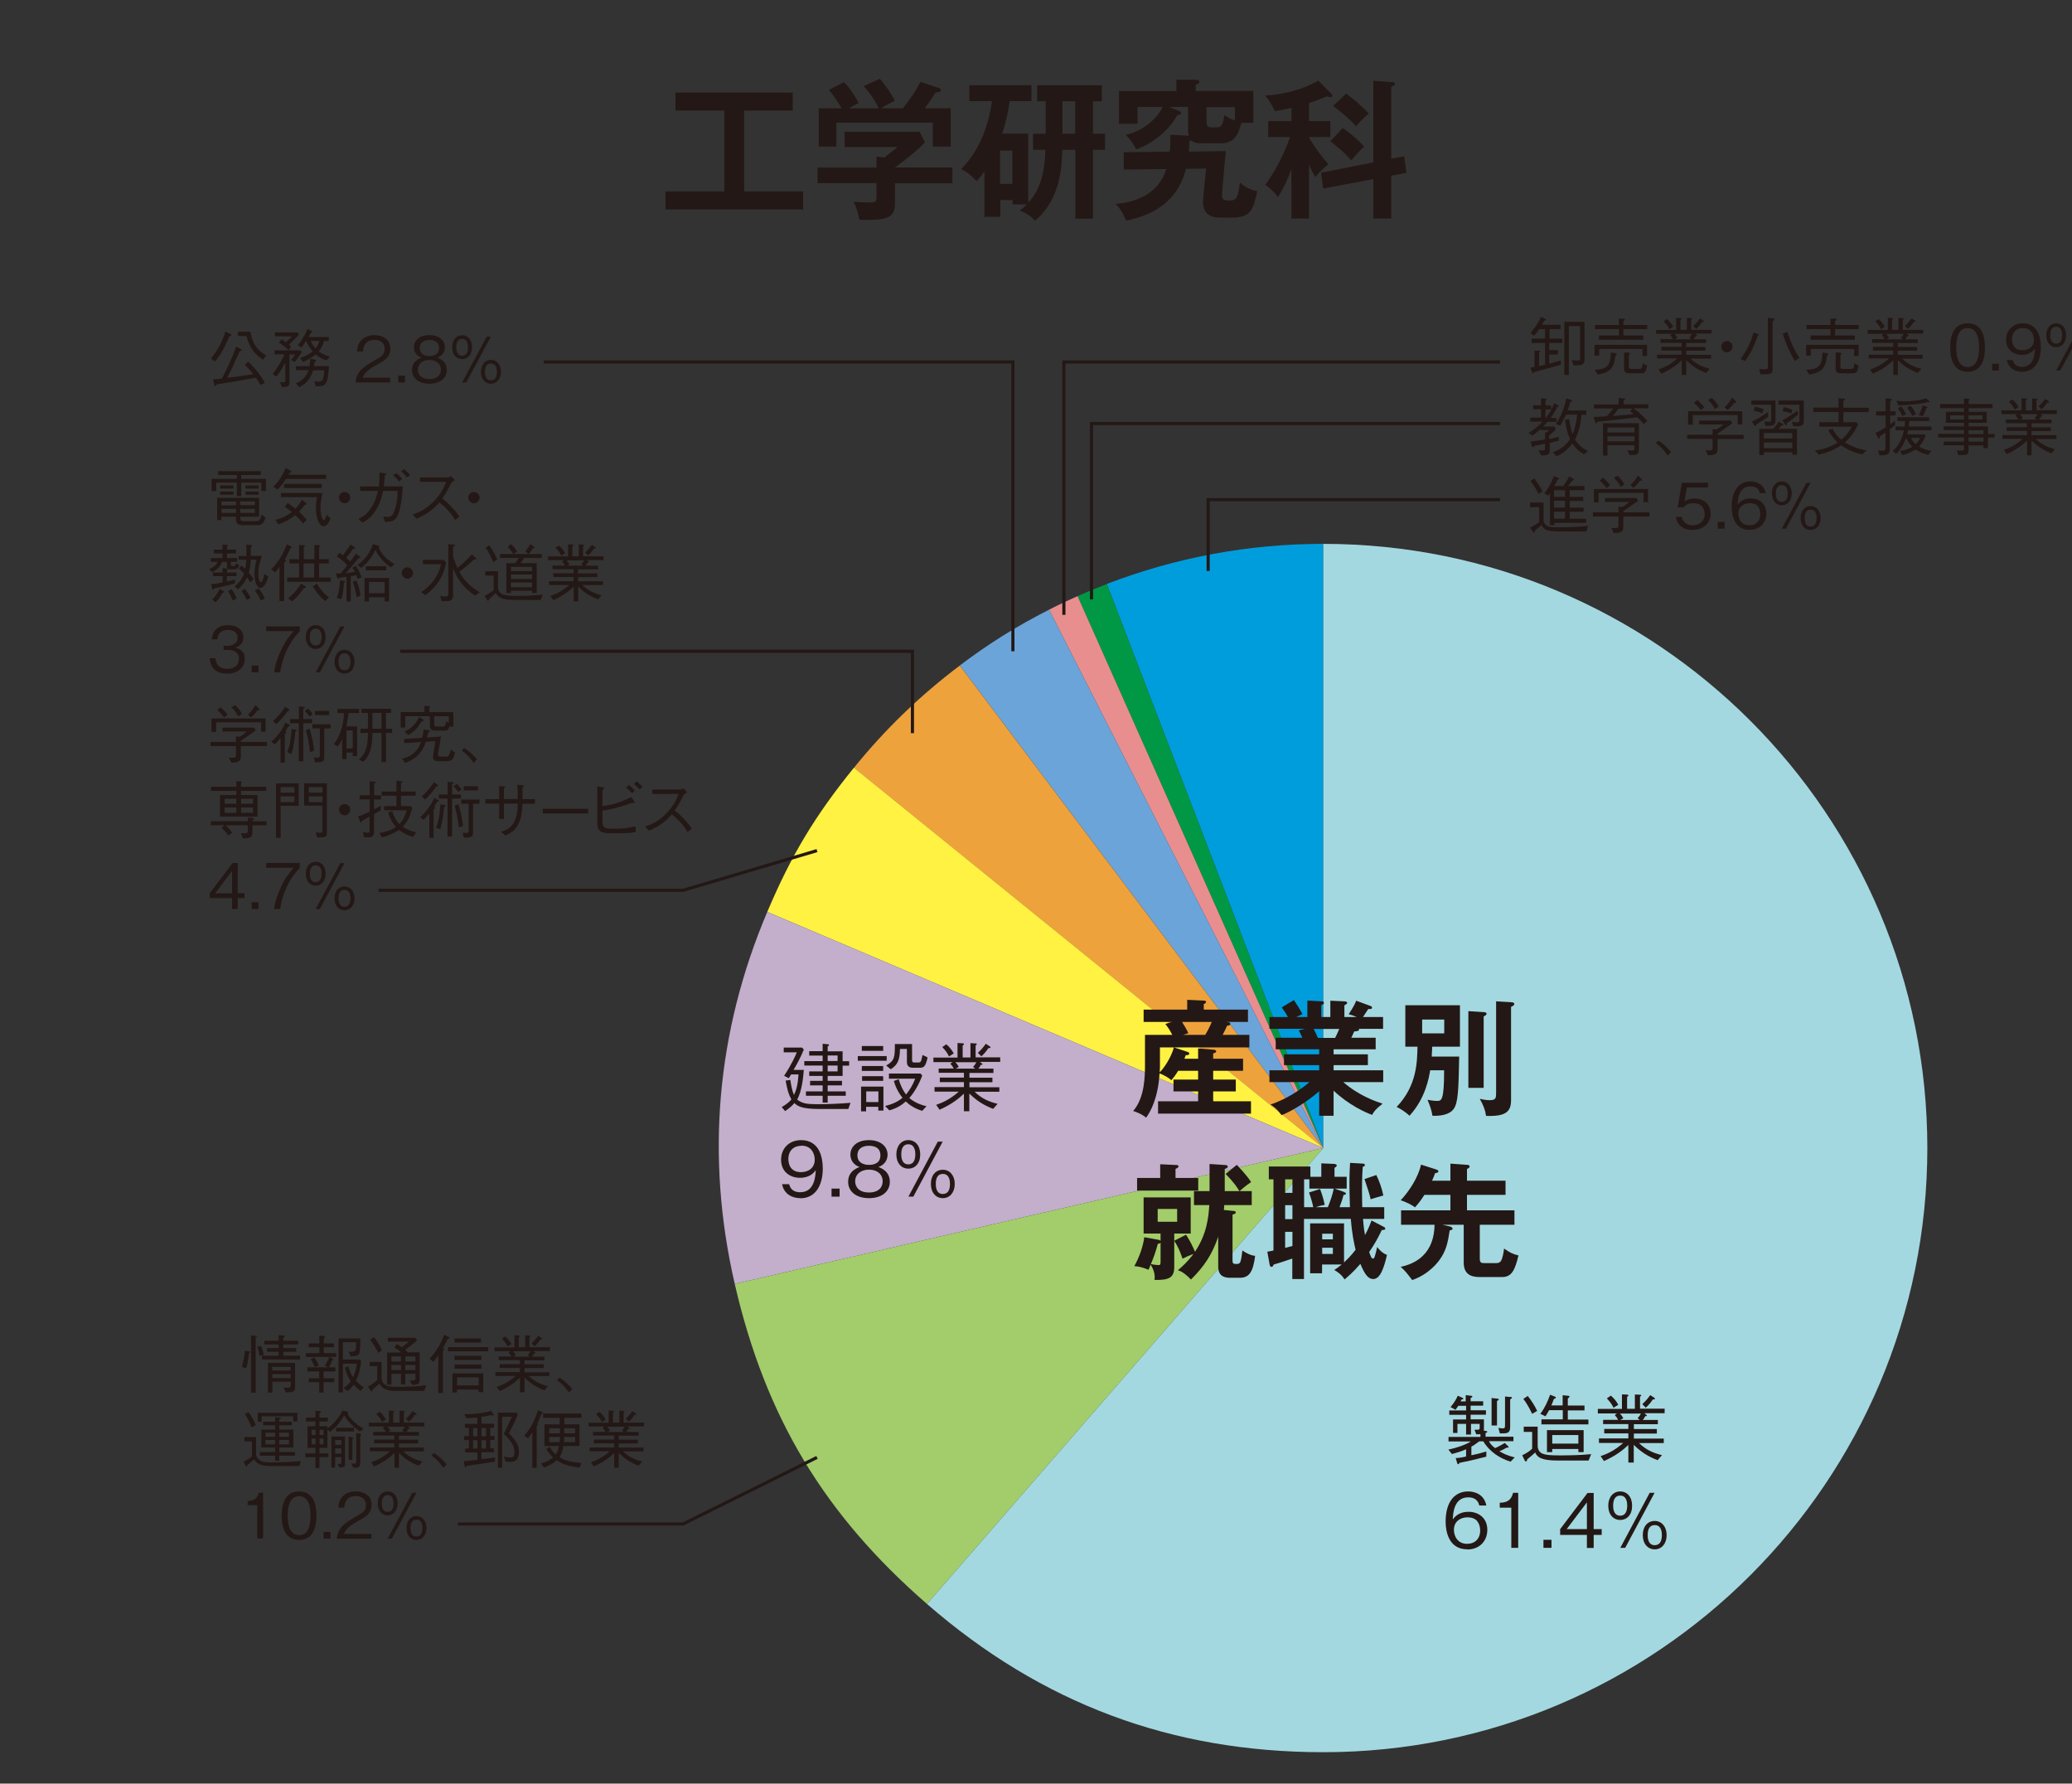 <?xml version="1.0" encoding="UTF-8"?>
<svg id="_レイヤー_1" data-name="レイヤー 1" xmlns="http://www.w3.org/2000/svg" viewBox="0 0 165 142">
  <rect x="0" y="0" width="165" height="142" fill="#333333" stroke="none"/>
  <defs>
    <style>
      .cls-1 {
        fill: #e98e8e;
      }

      .cls-1, .cls-2, .cls-3, .cls-4, .cls-5, .cls-6, .cls-7 {
        fill-rule: evenodd;
      }

      .cls-2 {
        fill: #c3aecc;
      }

      .cls-8 {
        fill: #231815;
      }

      .cls-3 {
        fill: #fff242;
      }

      .cls-9 {
        fill: none;
        stroke: #231815;
        stroke-miterlimit: 10;
        stroke-width: .25px;
      }

      .cls-4 {
        fill: #a2cd6a;
      }

      .cls-5 {
        fill: #eea23c;
      }

      .cls-10 {
        fill: #009844;
      }

      .cls-6 {
        fill: #6ba4d9;
      }

      .cls-7 {
        fill: #a4d8e0;
      }

      .cls-11 {
        fill: #009ddd;
      }
    </style>
  </defs>
  <g>
    <path class="cls-8" d="M59.26,15.24h4.7v1.43h-10.96v-1.43h4.68v-6.44h-3.89v-1.43h9.34v1.43h-3.87v6.44Z"/>
    <path class="cls-8" d="M75.84,13.35v1.24h-4.57v1.63c0,1.26-.89,1.31-2.83,1.28-.07-.35-.23-1.02-.47-1.43.2.01,1.13.05,1.31.05.52,0,.52-.07.52-.7v-.84h-4.7v-1.24h4.7v-.88l.62.08c.4-.3.86-.67,1.07-.84h-4.23v-1.21h5.97l.43.85c-.44.48-1.45,1.32-2.39,1.99h4.57ZM69.97,8.62c-.2-.47-.68-1.21-1.19-1.76l1.28-.59c.36.38.97,1.26,1.2,1.75-.13.07-1.08.56-1.13.6h1.77c.62-.79.96-1.26,1.4-2.1l1.43.47c.07.02.19.07.19.18,0,.14-.19.17-.41.19-.42.66-.71,1.04-.86,1.26h2.06v3.05h-1.43v-1.9h-7.68v1.9h-1.4v-3.05h1.82c-.2-.35-.68-1.1-1.02-1.46l1.21-.62c.46.44.95,1.21,1.17,1.67-.43.2-.68.35-.78.42h2.34Z"/>
    <path class="cls-8" d="M81.88,10.64v5.49c.4-.43,1.29-1.4,1.37-4.2h-.98v-1.28h1v-2.59h-.68v-1.27h5.15v1.27h-.7v2.59h.96v1.28h-.96v5.48h-1.4v-5.48h-1.04c-.05,1.34-.14,3.93-2.17,5.64-.43-.42-.68-.59-1.22-.8.22-.18.38-.31.56-.5h-1.13v-.34h-.98v1.33h-1.27v-3.63c-.32.49-.44.61-.63.79-.37-.42-.73-.71-1.22-.96,1.61-1.61,2.23-3.79,2.46-5.41h-1.81v-1.26h4.95v1.26h-1.74c-.08.67-.28,1.66-.59,2.59h2.1ZM79.64,11.99v2.65h.98v-2.65h-.98ZM85.62,8.06h-1.01v2.59h1.01v-2.59Z"/>
    <path class="cls-8" d="M99.81,7.26v2.52h-.96c-.25,1.01-.59,1.63-1.67,1.63h-1.52c-.22,0-.52-.02-.78-.23-.06.02-.07.04-.17.05,0,.49-.02.67-.04.84l2.95-.04c-.01.14-.31,3.13-.31,3.54,0,.25.1.4.55.4.56,0,.71-.12.88-1.43.32.28.68.53,1.38.68-.31,1.5-.52,2.11-2.08,2.11-1.15,0-1.28-.01-1.56-.11-.68-.25-.68-.97-.68-1.19,0-.23.22-2.41.25-2.61l-1.61.02c-.24.88-.91,3.38-4.77,4.12-.31-.79-.61-1.1-.83-1.33,1.26-.08,3.39-.61,4.03-2.77l-3.38.04v-1.38l3.66-.05c.05-.4.07-.76.04-1.34l1.42.07h.05c-.02-.07-.05-.25-.05-.34v-1.94h-1.5l.75.3c.11.05.19.08.19.19,0,.1-.06.12-.31.17-.54,1.02-1.77,2.18-3.26,2.72-.2-.43-.4-.71-.83-1.16,1.62-.37,2.63-1.55,2.94-2.22h-2v1.34h-1.48v-2.61h4.57v-.9h1.57c.06.01.25.01.25.14,0,.16-.14.22-.28.26v.49h4.58ZM96.08,8.53v1.18c0,.26.08.43.36.43h.46c.31,0,.49-.14.6-.98.17.12.46.3.84.44v-1.07h-2.25Z"/>
    <path class="cls-8" d="M104.24,17.4h-1.4v-3.95c-.19.53-.53,1.39-1.07,2.24-.35-.48-.85-.88-1.01-.98.72-1.01,1.36-2.1,1.98-3.8h-1.75v-1.27h1.85v-1.05c-.66.16-1,.2-1.32.26-.16-.38-.44-.86-.77-1.24,1.42-.08,3.05-.49,4.23-1.19l1.02,1.02s.1.12.1.17c0,.04-.02.13-.13.13-.1,0-.2-.04-.3-.07-.85.35-1.21.46-1.43.53v1.44h1.7v1.27h-1.7v.04c.54.9.98,1.49,1.55,2.13-.17.13-.52.4-1.06,1.01-.13-.23-.26-.47-.49-.97v4.28ZM111.82,12.44l.18,1.32-1.21.23v3.41h-1.43v-3.14l-3.99.75-.17-1.26,4.16-.82v-6.5l1.54.11c.11.01.18.05.18.12,0,.14-.17.2-.29.25v5.73l1.03-.2ZM106.93,10.19c.44.3,1.22.92,1.7,1.48-.29.26-.68.68-1.03,1.1-.49-.58-.94-.96-1.66-1.52l.98-1.06ZM107.2,7.45c.64.47,1.24,1,1.8,1.59-.31.24-.77.71-1.01,1.02-.65-.73-1.65-1.5-1.83-1.63l1.04-.98Z"/>
  </g>
  <g>
    <path class="cls-11" d="M105.38,91.4l-17.24-44.91c5.53-2.12,11.31-3.19,17.24-3.19v48.1Z"/>
    <path class="cls-10" d="M105.38,91.4l-19.57-43.94c.9-.4,1.41-.61,2.33-.96l17.24,44.91Z"/>
    <path class="cls-1" d="M105.38,91.4l-21.84-42.86c.88-.45,1.38-.68,2.27-1.08l19.57,43.94Z"/>
    <path class="cls-6" d="M105.38,91.4l-28.95-38.42c2.36-1.77,4.48-3.1,7.11-4.44l21.84,42.86Z"/>
    <path class="cls-5" d="M105.38,91.4l-37.38-30.27c2.47-3.06,5.29-5.78,8.43-8.14l28.95,38.42Z"/>
    <path class="cls-3" d="M105.38,91.4l-44.28-18.8c1.93-4.55,3.79-7.64,6.9-11.48l37.38,30.27Z"/>
    <path class="cls-2" d="M105.38,91.4l-46.87,10.82c-2.33-10.1-1.46-20.08,2.59-29.62l44.28,18.8Z"/>
    <path class="cls-4" d="M105.38,91.4l-31.56,36.3c-8.2-7.13-12.87-14.9-15.31-25.48l46.87-10.82Z"/>
    <path class="cls-7" d="M105.38,91.4v-48.1c26.57,0,48.1,21.54,48.1,48.1s-21.54,48.1-48.1,48.1c-12.09,0-22.44-3.87-31.56-11.8l31.56-36.3Z"/>
  </g>
  <g>
    <path class="cls-8" d="M115.5,112.04c.33-.4.47-.66.59-.92l.34.15c.07.04.1.05.1.08,0,.06-.05.06-.14.07-.05.1-.06.11-.08.15h.41v-.5l.4.05c.05,0,.13.01.13.07,0,.04-.05.07-.14.11v.26h1v.35h-1v.37h1.22v.35h-1.22v.37h1.06v.71c0,.11,0,.13-.01.19l.2.03s.08.02.08.06c0,.05-.09.08-.14.1v.29h2.22v.36h-1.95c.14.26.23.34.49.55.37-.16.65-.34.77-.41l.24.23c.06.07.07.08.07.1,0,.05-.08.05-.18.05-.1.06-.26.16-.56.28.28.16.61.34,1.22.49l-.33.34c-.8-.25-1.64-.74-2.17-1.62h-.32c-.41.31-.49.35-.63.42v.69c.5-.11.73-.16,1.19-.3v.41c-.92.24-1.5.37-2.12.49-.07.1-.1.11-.12.11-.05,0-.07-.04-.09-.12l-.11-.37c.16,0,.31-.01.83-.12v-.58c-.38.17-.67.26-1.13.38l-.28-.35c.63-.14,1.28-.34,1.79-.65h-1.78v-.36h2.54v-.22c-.11.01-.19.01-.33.01l-.14-.36c.39,0,.41,0,.41-.18v-.29h-.69v.85h-.39v-.85h-.69v.72h-.35v-1.07h1.04v-.37h-1.34v-.35h1.34v-.37h-.62c-.1.15-.14.21-.23.32l-.35-.2ZM118.78,111.3l.44.05c.06,0,.13.01.13.06s-.05.08-.14.13v1.95h-.43v-2.19ZM120.26,111.21c.05,0,.14.01.14.07,0,.04-.06.08-.14.13v2.18c0,.53-.21.53-.82.53l-.12-.44c.17.02.25.04.33.04.2,0,.2-.05.2-.34v-2.2l.4.04Z"/>
    <path class="cls-8" d="M126.52,116.28h-2.45c-1.38,0-1.65-.28-1.82-.64-.19.19-.5.43-.64.55,0,.05-.01.16-.1.16-.04,0-.07-.02-.1-.09l-.19-.4c.28-.14.57-.3.79-.52v-1.34h-.67v-.42h1.11v1.53c0,.42.28.59.41.63.25.1.59.13,1.37.13.83,0,1.66-.02,2.48-.1l-.2.5ZM122.01,112.56c-.29-.62-.54-.97-.7-1.19l.35-.23c.35.44.56.8.75,1.19l-.4.23ZM122.75,113.38v-.38h1.7v-.73h-1.09c-.13.24-.19.34-.29.49l-.41-.2c.35-.46.59-.98.78-1.52l.38.15s.08.03.08.08c0,.06-.11.1-.16.11-.09.25-.14.37-.2.51h.9v-.81l.4.04c.08,0,.14.02.14.07s-.01.05-.13.15v.56h1.33v.39h-1.33v.73h1.64v.38h-3.77ZM125.69,115.61v-.25h-2.08v.25h-.42v-1.75h2.92v1.75h-.42ZM125.69,114.25h-2.08v.68h2.08v-.68Z"/>
    <path class="cls-8" d="M130.97,112.54l.11.08s.07.05.07.08c0,.06-.07.05-.13.04-.07.15-.13.22-.2.31h1.2v.34h-1.91v.38h1.83v.36h-1.83v.4h2.38v.36h-1.97c.59.58,1.24.82,1.83.96l-.35.4c-.76-.29-1.32-.65-1.9-1.22v1.41h-.43v-1.4c-.43.41-.98.85-1.94,1.28l-.27-.39c.47-.16,1.08-.41,1.8-1.05h-1.93v-.36h2.34v-.4h-1.92v-.36h1.92v-.38h-2.01v-.34h1.2c-.09-.17-.15-.25-.27-.38l.17-.13h-1.52v-.36h1.92v-1.16l.4.02c.07,0,.12.04.12.07s-.05.07-.11.11v.95h.62v-1.14l.4.02c.08,0,.11.04.11.05,0,.03-.05.07-.1.11v.95h1.96v.36h-1.58ZM128.49,112.08c-.11-.24-.22-.41-.53-.75l.32-.22c.26.23.41.41.59.73l-.37.23ZM129,112.54c.13.13.19.22.27.37l-.24.14h1.55l-.17-.14c.15-.17.2-.25.26-.37h-1.67ZM131.62,111.41c-.17.26-.32.44-.56.66l-.28-.28c.31-.28.47-.49.63-.72l.28.18s.1.06.1.11c0,.07-.11.06-.17.05Z"/>
    <path class="cls-8" d="M116.85,123.35c-1.5,0-1.73-1.45-1.73-2.21,0-1.56.71-2.4,1.8-2.4.56,0,1.28.26,1.44,1.12h-.56c-.04-.17-.17-.65-.88-.65-1.16,0-1.21,1.31-1.23,1.76.22-.31.59-.61,1.25-.61.79,0,1.5.48,1.5,1.44,0,.87-.61,1.56-1.59,1.56ZM117.66,121.13c-.19-.25-.5-.33-.8-.33-.55,0-1.08.32-1.08.99,0,.44.24,1.12,1.05,1.12.62,0,1.04-.4,1.04-1.06,0-.2-.04-.49-.22-.71Z"/>
    <path class="cls-8" d="M120.35,123.23v-3.2h-.92v-.39c.39-.02.88-.05,1.06-.79h.41v4.38h-.55Z"/>
    <path class="cls-8" d="M122.91,123.23v-.64h.64v.64h-.64Z"/>
    <path class="cls-8" d="M126.91,122.2v1.04h-.54v-1.04h-2.13v-.46l2.18-2.88h.49v2.88h.64v.46h-.64ZM126.37,119.61l-1.61,2.13h1.61v-2.13Z"/>
    <path class="cls-8" d="M129.02,121.01c-.55,0-.95-.44-.95-1.13s.4-1.14.95-1.14.95.43.95,1.14-.4,1.13-.95,1.13ZM129.02,119.07c-.41,0-.56.34-.56.8,0,.14,0,.8.56.8.49,0,.56-.49.56-.8,0-.17-.01-.8-.56-.8ZM129.42,123.23h-.39l2.34-4.38h.39l-2.34,4.38ZM131.77,123.35c-.54,0-.95-.43-.95-1.13s.39-1.13.95-1.13.95.46.95,1.13-.39,1.13-.95,1.13ZM131.77,121.42c-.42,0-.56.35-.56.8,0,.15,0,.8.56.8.44,0,.57-.38.57-.8,0-.17-.01-.8-.57-.8Z"/>
  </g>
  <g>
    <path class="cls-8" d="M67.56,88.29h-2.36c-1.4,0-1.73-.26-1.94-.47-.21.25-.42.42-.74.64l-.27-.32c.38-.22.61-.41.77-.61-.23-.42-.31-.71-.46-1.5l.38-.05c.02.17.1.79.29,1.19.19-.4.3-.8.36-1.63h-.59c-.05.08-.07.11-.19.3l-.37-.19c.57-.86.91-1.6,1.01-1.87h-1.04v-.38h1.46l.14.16c-.31.75-.61,1.27-.82,1.62h.82c-.05.56-.14,1.67-.53,2.36.39.31.76.37,1.6.37.89,0,1.77-.04,2.65-.11l-.17.47ZM67.1,84.83v.83h-1.19v.39h1.14v.36h-1.14v.48h1.44v.35h-1.44v.54h-.4v-.54h-1.33v-.35h1.33v-.48h-1v-.36h1v-.39h-1.07v-.36h1.07v-.47h-1.46v-.35h1.46v-.44h-1.07v-.35h1.07v-.59l.43.04s.08.01.08.06-.04.07-.11.1v.4h1.19v.79h.52v.35h-.52ZM66.7,84.03h-.79v.44h.79v-.44ZM66.7,84.83h-.79v.47h.79v-.47Z"/>
    <path class="cls-8" d="M68.31,84.08h2.3v.37h-2.3v-.37ZM68.98,88.48h-.41v-1.97h1.78v1.91h-.41v-.3h-.97v.36ZM68.63,83.66v-.38h1.7v.38h-1.7ZM68.63,84.87h1.7v.39h-1.7v-.39ZM68.65,85.68h1.68v.37h-1.68v-.37ZM69.95,86.89h-.97v.85h.97v-.85ZM70.78,85.47h2.53l.13.16c-.24.65-.58,1.27-1.03,1.79.54.46,1.2.61,1.37.65l-.34.37c-.63-.19-1.04-.49-1.31-.75-.25.22-.62.52-1.31.71l-.34-.35c.62-.14,1.06-.37,1.39-.65-.19-.23-.5-.67-.69-1.34l.38-.14c.2.61.35.89.59,1.22.28-.35.52-.71.73-1.26h-2.09v-.39ZM73.87,84.18c-.17.77-.31.83-.66.83h-.5c-.25,0-.49-.08-.49-.47v-1.03h-.55c-.02.86-.16,1.25-.74,1.62l-.36-.3c.65-.37.7-.63.69-1.71h1.37v1.25c0,.18.04.22.22.22h.33c.11,0,.16-.09.19-.19.04-.13.08-.35.09-.41l.41.2Z"/>
    <path class="cls-8" d="M78.06,84.57l.11.08s.07.05.07.08c0,.06-.07.05-.13.04-.07.15-.13.22-.2.31h1.2v.34h-1.91v.38h1.83v.36h-1.83v.4h2.38v.36h-1.97c.59.58,1.24.82,1.83.96l-.35.4c-.76-.29-1.32-.65-1.9-1.22v1.41h-.43v-1.4c-.43.41-.98.85-1.94,1.28l-.27-.39c.47-.16,1.08-.41,1.8-1.05h-1.93v-.36h2.34v-.4h-1.92v-.36h1.92v-.38h-2.01v-.34h1.2c-.09-.17-.15-.25-.27-.38l.17-.13h-1.52v-.36h1.92v-1.16l.4.02c.07,0,.12.04.12.07s-.05.07-.11.11v.95h.62v-1.14l.4.02c.08,0,.11.04.11.05,0,.03-.05.07-.1.11v.95h1.96v.36h-1.58ZM75.57,84.11c-.11-.24-.22-.41-.53-.75l.32-.22c.26.23.41.41.59.73l-.37.23ZM76.08,84.57c.13.13.19.22.27.37l-.24.14h1.55l-.17-.14c.15-.17.2-.25.26-.37h-1.67ZM78.71,83.44c-.17.26-.32.44-.56.66l-.28-.28c.31-.28.47-.49.63-.72l.28.18s.1.06.1.11c0,.07-.11.06-.17.05Z"/>
    <path class="cls-8" d="M63.73,95.39c-.59,0-1.29-.28-1.45-1.11h.56c.05.16.17.64.88.64,1.16,0,1.22-1.31,1.24-1.76-.11.16-.44.61-1.25.61s-1.51-.49-1.51-1.44c0-.88.62-1.56,1.6-1.56.7,0,1.11.34,1.33.67.34.5.39,1.25.39,1.58,0,1.37-.59,2.38-1.79,2.38ZM63.82,91.22c-.61,0-1.04.38-1.04,1.06,0,.37.15,1.04,1,1.04.63,0,1.1-.36,1.1-.99,0-.42-.22-1.12-1.06-1.12Z"/>
    <path class="cls-8" d="M66.22,95.27v-.64h.64v.64h-.64Z"/>
    <path class="cls-8" d="M69.2,95.39c-1.07,0-1.66-.57-1.66-1.3,0-.85.71-1.1.92-1.18-.47-.15-.74-.54-.74-.98,0-.65.53-1.16,1.48-1.16s1.48.53,1.48,1.16c0,.43-.25.82-.73.98.21.08.91.34.91,1.18,0,.75-.61,1.3-1.66,1.3ZM69.2,93.12c-.64,0-1.1.36-1.1.93,0,.43.29.89,1.1.89s1.09-.46,1.09-.89c0-.54-.41-.93-1.09-.93ZM69.2,91.22c-.43,0-.92.16-.92.76s.5.76.92.76.91-.14.91-.76-.49-.76-.91-.76Z"/>
    <path class="cls-8" d="M72.33,93.04c-.55,0-.95-.44-.95-1.13s.4-1.14.95-1.14.95.43.95,1.14-.4,1.13-.95,1.13ZM72.33,91.1c-.41,0-.56.34-.56.8,0,.14,0,.8.56.8.49,0,.56-.49.56-.8,0-.17-.01-.8-.56-.8ZM72.73,95.27h-.39l2.34-4.38h.39l-2.34,4.38ZM75.08,95.39c-.54,0-.95-.43-.95-1.13s.39-1.13.95-1.13.95.46.95,1.13-.39,1.13-.95,1.13ZM75.08,93.46c-.42,0-.56.35-.56.8,0,.15,0,.8.56.8.44,0,.57-.38.57-.8,0-.17-.01-.8-.57-.8Z"/>
  </g>
  <g>
    <path class="cls-8" d="M19.82,107.74c-.05.58-.12.9-.22,1.2l-.34-.11c.14-.42.2-.86.24-1.29l.33.04s.1.01.1.07c0,.05-.05.06-.1.08ZM20.36,106.51v4.37h-.37v-4.56l.39.04s.08.04.08.06c0,.04-.08.08-.1.08ZM20.68,107.96c-.04-.25-.08-.45-.19-.73l.3-.08c.14.34.18.55.21.72l-.33.09ZM20.86,108.23v-.3h1.33v-.31h-.93v-.29h.93v-.29h-1.14v-.3h1.14v-.45l.38.04c.11,0,.11.06.11.06,0,.04-.07.08-.12.11v.24h1.19v.3h-1.19v.29h1.03v.29h-1.03v.31h1.34v.3h-3.04ZM22.76,110.86l-.18-.39s.29.01.36.01c.11,0,.21-.02.21-.22v-.26h-1.46v.87h-.35v-2.36h2.16v1.92c0,.33-.08.41-.73.43ZM23.14,108.82h-1.46v.29h1.46v-.29ZM23.14,109.4h-1.46v.31h1.46v-.31Z"/>
    <path class="cls-8" d="M24.36,108.03v-.3h1.07v-.47h-.85v-.31h.85v-.62l.37.04s.09.01.09.05-.03.05-.11.1v.43h.82v.31h-.82v.47h.99v.3h-2.41ZM25.77,109.19v.54h.85v.31h-.85v.83h-.35v-.83h-.83v-.31h.83v-.54h-.94v-.33h1.63l-.23-.15c.13-.21.25-.41.34-.69l.29.15s.05.04.05.06c0,.04-.06.04-.09.04-.08.21-.16.38-.28.59h.52v.33h-.93ZM25.07,108.84c-.12-.3-.22-.46-.33-.62l.28-.16c.16.2.26.39.37.65l-.32.12ZM28.73,110.75c-.28-.21-.4-.33-.56-.51-.23.3-.36.41-.51.51l-.3-.25c.28-.18.43-.34.57-.54-.2-.33-.33-.57-.47-1.06l.28-.13c.03.1.13.55.38.88.1-.24.24-.59.29-1.08h-1.1v2.29h-.35v-4.3h1.73c0,1.37,0,1.38-.77,1.42l-.15-.36c.59.01.59-.03.59-.76h-1.06v1.38h1.33l.13.12c-.05.55-.14.99-.41,1.56.21.24.37.37.61.52l-.24.29Z"/>
    <path class="cls-8" d="M33.78,110.74h-2.22c-.8,0-1.1-.17-1.34-.59-.1.09-.28.26-.56.48,0,.07,0,.15-.06.15-.04,0-.06-.03-.08-.06l-.21-.33c.21-.11.42-.25.73-.52v-1.1h-.6v-.34h.95v1.32c0,.29.23.5.43.57.18.07.36.09.98.09,1.19,0,1.8-.08,2.15-.13l-.16.45ZM30.12,107.7c-.25-.48-.43-.76-.64-1.04l.3-.21c.22.29.44.61.64,1.05l-.3.21ZM32.83,110.27l-.21-.38c.14.01.22.02.26.02.2,0,.2-.07.2-.21v-.33h-.8v.85h-.35v-.85h-.76v.87h-.34v-2.56h1.11c-.14-.14-.27-.25-.53-.39l.2-.29c.11.07.12.07.39.26.36-.27.39-.3.57-.45h-1.68v-.3h2.18l.15.21c-.39.32-.59.48-.96.74.13.11.18.17.21.21h.95v2.12c0,.35-.05.44-.58.47ZM31.93,107.99h-.76v.4h.76v-.4ZM31.93,108.67h-.76v.41h.76v-.41ZM33.08,107.99h-.8v.4h.8v-.4ZM33.08,108.67h-.8v.41h.8v-.41Z"/>
    <path class="cls-8" d="M34.21,108.17c.62-.69.91-1.22,1.16-1.9l.34.17s.08.04.08.08c0,.05-.06.07-.15.11-.16.32-.26.5-.38.71.05.02.11.03.11.07,0,.05-.08.13-.1.15v3.34h-.37v-3c-.07.1-.18.29-.39.52l-.3-.24ZM35.68,107.58v-.33h3.2v.33h-3.2ZM36.03,110.86v-1.52h2.45v1.49h-.37v-.2h-1.72v.23h-.37ZM36.19,106.89v-.33h2.11v.33h-2.11ZM36.19,108.27v-.33h2.14v.33h-2.14ZM36.19,108.97v-.33h2.14v.33h-2.14ZM38.12,109.66h-1.72v.64h1.72v-.64Z"/>
    <path class="cls-8" d="M42.49,107.58l.09.06s.06.04.06.07c0,.05-.06.04-.11.04-.06.12-.11.19-.17.26h1v.29h-1.59v.32h1.53v.3h-1.53v.33h1.98v.3h-1.64c.5.48,1.04.69,1.53.81l-.29.33c-.63-.24-1.1-.54-1.58-1.02v1.18h-.36v-1.17c-.36.35-.82.71-1.62,1.07l-.23-.33c.39-.14.91-.35,1.5-.88h-1.61v-.3h1.95v-.33h-1.61v-.3h1.61v-.32h-1.68v-.29h1c-.08-.14-.12-.21-.23-.32l.15-.11h-1.27v-.3h1.6v-.97l.33.02c.06,0,.1.03.1.05s-.04.06-.09.09v.8h.51v-.95l.33.02c.07,0,.09.03.09.04,0,.03-.04.06-.08.1v.79h1.63v.3h-1.32ZM40.42,107.2c-.09-.2-.18-.34-.45-.62l.27-.18c.22.2.34.35.49.61l-.31.2ZM40.85,107.58c.1.11.16.18.23.31l-.2.12h1.3l-.15-.12c.12-.15.17-.21.22-.31h-1.39ZM43.03,106.64c-.14.22-.27.37-.46.55l-.24-.24c.25-.24.39-.41.53-.6l.24.15s.08.05.08.09c0,.06-.09.05-.14.04Z"/>
    <path class="cls-8" d="M44.55,109.67c.51.33.8.66,1.02.91l-.26.29c-.32-.45-.53-.68-.95-1l.2-.2Z"/>
    <path class="cls-8" d="M23.8,116.72h-2.09c-.97,0-1.23-.16-1.48-.53-.12.11-.26.24-.56.47,0,.03,0,.11-.04.11-.04,0-.06-.04-.07-.06l-.16-.34c.24-.12.49-.27.66-.41v-1.2h-.6v-.35h.93v1.37c0,.12.07.27.21.41.25.23.65.24.96.24.26,0,1.23-.03,1.28-.03.37-.02.7-.04,1.13-.07l-.15.4ZM19.78,112.42c.17.22.38.52.59,1.04l-.33.18c-.13-.33-.28-.67-.54-1.06l.29-.17ZM20.85,113.19h-.32v-.71h3.15v.69h-.33v-.41h-2.51v.42ZM22.24,113.19h1v.28h-1v.35h1.12v1.42h-1.12v.36h1.25v.29h-1.25v.41h-.33v-.41h-1.22v-.29h1.22v-.36h-1.1v-1.42h1.1v-.35h-.96v-.28h.96v-.36l.33.03c.06,0,.12,0,.12.06s-.04.07-.12.08v.18ZM21.91,114.39v-.33h-.77v.33h.77ZM21.91,114.99v-.35h-.77v.35h.77ZM23.01,114.06h-.78v.33h.78v-.33ZM23.01,114.64h-.78v.35h.78v-.35Z"/>
    <path class="cls-8" d="M28.68,113.97c-.41-.25-.96-.75-1.27-1.28-.43.72-.78,1.05-1.13,1.31l-.21-.18v1.45h-.63v.44h.71v.3h-.71v.86h-.32v-.86h-.8v-.3h.8v-.44h-.63v-1.72h.63v-.38h-.75v-.31h.75v-.54l.33.02s.11.01.11.06-.06.08-.12.1v.36h.67v.31h-.67v.38h.63v.17c.46-.3,1.01-.95,1.19-1.42l.35.07c.12.03.12.09.12.1,0,.04-.04.07-.06.08.24.47.87.98,1.28,1.19l-.27.23ZM25.13,113.83h-.31v.42h.31v-.42ZM25.13,114.53h-.31v.46h.31v-.46ZM25.76,113.83h-.31v.42h.31v-.42ZM25.76,114.53h-.31v.46h.31v-.46ZM27.14,116.83h-.13l-.12-.29s.1.01.17.01c.07,0,.12,0,.12-.08v-.46h-.49v.83h-.3v-2.47h1.09v2.18c0,.25-.1.27-.34.27ZM27.18,114.65h-.49v.38h.49v-.38ZM27.18,115.31h-.49v.42h.49v-.42ZM26.76,113.97v-.3h1.43v.3h-1.43ZM28.06,114.57v1.66h-.3v-1.85l.29.05c.06,0,.08.04.08.06,0,.04-.04.07-.07.09ZM28.69,114.29v2.12c0,.38-.11.44-.41.44h-.15l-.15-.33c.11,0,.29,0,.31,0,.05,0,.08-.06.08-.14v-2.29l.34.06s.06.04.06.05c0,.03-.03.05-.08.09Z"/>
    <path class="cls-8" d="M32.49,113.58l.09.06s.06.04.06.07c0,.05-.06.04-.11.04-.06.12-.11.19-.17.26h1v.29h-1.59v.32h1.53v.3h-1.53v.33h1.98v.3h-1.64c.5.48,1.04.69,1.53.81l-.29.33c-.63-.24-1.1-.54-1.58-1.02v1.18h-.36v-1.17c-.36.35-.82.71-1.62,1.07l-.23-.33c.39-.14.91-.35,1.5-.88h-1.61v-.3h1.95v-.33h-1.61v-.3h1.61v-.32h-1.68v-.29h1c-.08-.14-.12-.21-.23-.32l.15-.11h-1.27v-.3h1.6v-.97l.33.02c.06,0,.1.03.1.05s-.04.06-.09.09v.8h.51v-.95l.33.02c.07,0,.09.03.09.04,0,.03-.04.06-.08.1v.79h1.63v.3h-1.32ZM30.42,113.2c-.09-.2-.18-.34-.45-.62l.27-.18c.22.2.34.35.49.61l-.31.2ZM30.85,113.58c.1.11.16.18.23.31l-.2.12h1.3l-.15-.12c.12-.15.17-.21.22-.31h-1.39ZM33.03,112.64c-.14.22-.27.37-.46.55l-.24-.24c.25-.24.39-.41.53-.6l.24.15s.08.05.08.09c0,.06-.09.05-.14.04Z"/>
    <path class="cls-8" d="M34.55,115.67c.51.33.8.66,1.02.91l-.26.29c-.32-.45-.53-.68-.95-1l.2-.2Z"/>
    <path class="cls-8" d="M39.41,116.37c-.44.07-1.19.19-2.25.33-.01.05-.04.12-.1.12-.04,0-.04-.04-.05-.07l-.08-.42c.07,0,.14,0,.4-.03.11-.01.46-.05.69-.08v-.59h-.98v-.31h.3v-.67h-.38v-.31h.38v-.66h-.32v-.32h.99v-.51c-.27.03-.6.05-.87.07l-.17-.33c.3,0,.54,0,1.07-.06.64-.07.83-.13,1.07-.21l.18.28s.02.04.02.07c0,.03-.02.04-.04.04-.03,0-.04,0-.15-.04-.26.05-.44.08-.78.13v.55h1v.32h-.3v.66h.34v.31h-.34v.67h.3v.31h-1v.55c.25-.03.6-.07,1.09-.13l-.03.32ZM38.02,113.69h-.35v.66h.35v-.66ZM38.02,114.66h-.35v.67h.35v-.67ZM38.71,113.69h-.37v.66h.37v-.66ZM38.71,114.66h-.37v.67h.37v-.67ZM41.1,116.24c-.15.13-.36.15-.44.15-.13,0-.28-.02-.41-.03l-.12-.39c.36.06.42.07.52.07.16,0,.32-.06.32-.41,0-.64-.41-1.04-.85-1.47.33-.65.54-1.16.63-1.36h-.76v4.05h-.34v-4.38h1.47l.12.16c-.34.77-.57,1.2-.72,1.49.7.64.81,1.12.81,1.47,0,.21-.05.5-.23.66Z"/>
    <path class="cls-8" d="M43.11,112.56c-.12.33-.19.49-.32.78.03.01.05.04.05.06,0,.05-.04.08-.1.13v3.33h-.35v-2.83c-.21.33-.3.42-.35.49l-.3-.23c.37-.4.71-.82,1.11-2.02l.33.16c.08.04.08.05.08.07,0,.04-.04.05-.14.06ZM44.94,112.88v.52h1.21v1.72h-1.28c-.09.55-.22.74-.32.89.52.33,1.15.43,1.76.46l-.16.37c-.79-.1-1.33-.24-1.82-.59-.38.36-.85.53-1,.58l-.26-.32c.22-.06.62-.17.97-.48-.27-.25-.45-.52-.55-.67l.3-.16c.14.27.26.42.46.59.08-.11.19-.29.26-.67h-1.15v-1.72h1.21v-.52h-1.32v-.34h3.06v.34h-1.39ZM44.59,113.71h-.85v.41h.85v-.41ZM43.74,114.4v.42h.83c.01-.12.01-.16.02-.42h-.85ZM45.8,114.4h-.87c0,.19-.01.35-.02.42h.89v-.42ZM45.8,113.71h-.86c0,.29,0,.32,0,.41h.86v-.41Z"/>
    <path class="cls-8" d="M49.99,113.58l.09.06s.06.04.06.07c0,.05-.06.04-.11.04-.06.12-.11.19-.17.26h1v.29h-1.59v.32h1.53v.3h-1.53v.33h1.98v.3h-1.64c.5.48,1.04.69,1.53.81l-.29.33c-.63-.24-1.1-.54-1.58-1.02v1.18h-.36v-1.17c-.36.35-.82.71-1.62,1.07l-.23-.33c.39-.14.91-.35,1.5-.88h-1.61v-.3h1.95v-.33h-1.61v-.3h1.61v-.32h-1.68v-.29h1c-.08-.14-.12-.21-.23-.32l.15-.11h-1.27v-.3h1.6v-.97l.33.02c.06,0,.1.03.1.05s-.04.06-.09.09v.8h.51v-.95l.33.02c.07,0,.09.03.09.04,0,.03-.04.06-.08.1v.79h1.63v.3h-1.32ZM47.92,113.2c-.09-.2-.18-.34-.45-.62l.27-.18c.22.2.34.35.49.61l-.31.2ZM48.35,113.58c.1.11.16.18.23.31l-.2.12h1.3l-.15-.12c.12-.15.17-.21.22-.31h-1.39ZM50.53,112.64c-.14.22-.27.37-.46.55l-.24-.24c.25-.24.39-.41.53-.6l.24.15s.08.05.08.09c0,.06-.09.05-.14.04Z"/>
    <path class="cls-8" d="M20.49,122.5v-2.67h-.77v-.33c.33-.02.73-.04.89-.66h.34v3.65h-.46Z"/>
    <path class="cls-8" d="M23.82,122.6c-1.12,0-1.39-1.01-1.39-1.93s.26-1.93,1.39-1.93,1.38,1.02,1.38,1.93-.26,1.93-1.38,1.93ZM23.82,119.12c-.71,0-.91.73-.91,1.55s.21,1.55.91,1.55.91-.7.91-1.55-.21-1.55-.91-1.55Z"/>
    <path class="cls-8" d="M25.77,122.5v-.54h.54v.54h-.54Z"/>
    <path class="cls-8" d="M26.82,122.5c.08-.87.61-1.24,1.53-1.76.55-.31.79-.45.79-.91,0-.58-.47-.72-.81-.72-.86,0-.9.73-.91.92h-.48c.02-.21.04-.57.33-.88.35-.38.87-.42,1.05-.42.52,0,1.27.24,1.27,1.07,0,.65-.38.92-1.05,1.28-.92.49-1.05.81-1.15,1.04h2.19v.38h-2.77Z"/>
    <path class="cls-8" d="M30.87,120.64c-.46,0-.79-.37-.79-.95s.33-.95.79-.95.79.36.79.95-.33.95-.79.95ZM30.87,119.03c-.34,0-.47.29-.47.67,0,.12,0,.67.47.67.41,0,.47-.41.47-.67,0-.14,0-.67-.47-.67ZM31.2,122.5h-.33l1.96-3.65h.33l-1.96,3.65ZM33.16,122.6c-.46,0-.79-.36-.79-.95s.33-.95.79-.95.8.38.8.95-.33.95-.8.95ZM33.16,120.99c-.35,0-.47.29-.47.67,0,.12,0,.67.47.67.37,0,.48-.32.48-.67,0-.14,0-.67-.48-.67Z"/>
  </g>
  <g>
    <path class="cls-8" d="M19.18,59.41v.77c0,.4-.12.54-.76.54l-.19-.4c.16,0,.26,0,.32,0,.13,0,.24,0,.24-.17v-.75h-2.03v-.33h2.03v-.45l.31.03c.24-.15.36-.24.56-.41h-1.94v-.31h2.52l.12.22c-.54.4-.98.69-1.17.81v.11h2.07v.33h-2.07ZM20.79,58.24v-.73h-3.58v.76h-.37v-1.07h4.31v1.05h-.37ZM17.85,57.12c-.17-.21-.34-.42-.55-.58l.26-.23c.29.24.44.42.56.59l-.27.22ZM18.97,57.03c-.19-.34-.35-.54-.54-.72l.3-.17c.26.26.42.46.54.7l-.3.2ZM20.51,56.54c-.18.26-.43.5-.51.58l-.26-.22c.2-.18.4-.4.6-.76l.3.28s.04.05.04.07c0,.06-.08.06-.17.06Z"/>
    <path class="cls-8" d="M21.62,59.05c.51-.48.84-.91,1.11-1.52l.31.17s.06.04.06.06c0,.04-.07.06-.13.06-.04.06-.21.35-.25.41.05.03.08.04.08.08,0,.05-.04.08-.12.12v2.28h-.34v-1.96c-.17.21-.3.37-.46.52l-.28-.22ZM21.74,57.39c.39-.32.74-.76.97-1.12l.29.2s.05.04.05.07c0,.04-.05.05-.14.06-.31.45-.55.71-.91,1.05l-.26-.25ZM22.88,59.9c.24-.68.27-1.01.34-1.86l.33.05s.09.02.09.06c0,.04-.08.08-.12.09-.09,1.06-.24,1.53-.31,1.78l-.34-.12ZM23.8,57.58h-.7v-.33h.7v-1.01l.38.03c.08,0,.09.04.09.06,0,.03,0,.04-.12.09v.83h.7v.33h-.7v3.02h-.36v-3.02ZM24.52,56.4c.12.12.28.29.38.45l-.25.2c-.07-.09-.22-.29-.37-.44l.24-.2ZM24.66,58.03c.21.69.29,1.15.36,1.73l-.33.12c-.1-.92-.25-1.43-.34-1.74l.31-.12ZM24.98,60.3c.15.01.21.02.28.02.19,0,.21-.06.21-.17v-2.16h-.59v-.33h1.45v.33h-.51v2.17c0,.44,0,.53-.73.53l-.1-.38ZM25.08,56.6h1.13v.33h-1.13v-.33Z"/>
    <path class="cls-8" d="M27.76,56.77c-.09.72-.15.92-.18,1.06h.86v2.36h-.35v-.27h-.5v.52h-.34v-1.62c-.11.25-.2.41-.35.6l-.32-.17c.61-.78.78-1.74.82-2.48h-.52v-.33h1.71v.33h-.82ZM28.09,58.15h-.5v1.44h.5v-1.44ZM30.73,58.35v2.32h-.35v-2.32h-.72c-.02.8-.06,1.68-.73,2.3l-.35-.18c.62-.56.71-1.17.72-2.12h-.6v-.33h.6v-1.26h-.52v-.33h2.36v.33h-.41v1.26h.5v.33h-.5ZM30.38,56.76h-.72v1.26h.72v-1.26Z"/>
    <path class="cls-8" d="M35.78,57.84c-.06.21-.11.33-.37.33h-.65c-.4,0-.53-.07-.53-.49v-.66h-1.96v.9h-.36v-1.23h1.89v-.5l.42.04s.05.02.05.05c0,.02-.02.04-.09.1v.32h1.92v1.15h-.33ZM35.67,60.6h-.78c-.25,0-.41-.1-.41-.33,0-.1.03-.23.09-.62.04-.19.06-.39.1-.64l-.76.04c-.22.65-.51,1.24-1.64,1.7l-.25-.34c.92-.24,1.27-.71,1.51-1.33l-1.35.08v-.33l1.44-.09c.06-.23.09-.42.12-.67l.45.08s.06.02.06.06c0,.06-.06.08-.14.09-.03.14-.08.33-.11.42l1.12-.08c-.06.37-.07.44-.2,1.13-.02.12-.04.24-.04.29,0,.16.09.18.22.18h.43c.22,0,.28-.18.37-.55l.34.22c-.14.51-.22.67-.56.67ZM33.6,57.41c-.21.33-.54.84-1.1,1.12l-.28-.3c.67-.26.96-.76,1.16-1.15l.33.22s.04.02.04.05c0,.06-.07.06-.16.06ZM35.74,57.02h-1.16v.6c0,.17.04.22.22.22h.4c.24,0,.24,0,.33-.4l.21.1v-.52Z"/>
    <path class="cls-8" d="M36.96,59.54c.51.33.8.66,1.02.91l-.26.29c-.32-.45-.53-.67-.95-1l.2-.19Z"/>
    <path class="cls-8" d="M16.79,65.69v-.31h2.95v-.29l.35.04c.07,0,.13.02.13.06,0,.04-.04.07-.12.11v.09h1.12v.31h-1.12v.55c0,.41-.12.49-.75.5l-.17-.42c.24.02.33.02.34.02.15,0,.21-.04.21-.18v-.47h-1.76c.21.2.34.35.52.59l-.3.22c-.2-.26-.36-.43-.54-.61l.22-.2h-1.1ZM18.82,62.18l.38.04s.08,0,.08.04c0,.02-.02.05-.09.1v.28h2.01v.33h-2.01v.33h1.32v1.72h-2.99v-1.72h1.3v-.33h-2.02v-.33h2.02v-.46ZM18.82,63.59h-.93v.4h.93v-.4ZM18.82,64.29h-.93v.42h.93v-.42ZM20.15,63.59h-.95v.4h.95v-.4ZM20.15,64.29h-.95v.42h.95v-.42Z"/>
    <path class="cls-8" d="M22.35,64.15v2.56h-.37v-4.34h1.8v1.78h-1.43ZM23.44,62.67h-1.1v.44h1.1v-.44ZM23.44,63.4h-1.1v.46h1.1v-.46ZM25.88,66.63c-.08.03-.11.03-.62.04l-.12-.41c.17.02.29.04.39.04.08,0,.14-.02.14-.16v-2h-1.45v-1.78h1.81v3.96c0,.22-.08.28-.17.31ZM25.68,62.67h-1.09v.44h1.09v-.44ZM25.68,63.4h-1.09v.46h1.09v-.46Z"/>
    <path class="cls-8" d="M27.89,64.46c0,.25-.21.45-.45.45s-.45-.21-.45-.45.2-.45.45-.45.45.19.45.45Z"/>
    <path class="cls-8" d="M29.78,63.64v.8c.18-.09.37-.19.54-.3v.37c-.13.1-.37.22-.54.31v1.41c0,.33-.14.44-.46.44-.07,0-.09,0-.34-.02l-.08-.41c.13.03.32.06.38.06.1,0,.15-.03.15-.17v-1.12c-.18.1-.45.25-.62.35,0,.04-.01.12-.06.12-.04,0-.05-.03-.07-.08l-.17-.4c.22-.04.66-.25.93-.38v-.98h-.8v-.33h.8v-1.12l.38.04s.11,0,.11.05c0,.06-.1.1-.13.12v.92h.54v.33h-.54ZM32.88,66.63c-.33-.1-.69-.23-1.1-.56-.42.28-.88.48-1.37.6l-.2-.35c.47-.08.94-.2,1.32-.49-.16-.19-.43-.49-.62-1.14l.33-.11c.17.59.4.85.56,1.03.15-.15.39-.42.59-1.1h-1.8v-.33h.98v-.83h-1.18v-.33h1.18v-.85l.37.02c.07,0,.11.02.11.06,0,.05-.07.08-.12.09v.68h1.17v.33h-1.17v.83h.77l.12.13c-.17.82-.48,1.22-.74,1.51.33.24.64.33,1.06.45l-.24.35Z"/>
    <path class="cls-8" d="M33.47,65.05c.51-.48.84-.91,1.11-1.52l.31.17s.06.04.06.06c0,.04-.07.06-.13.06-.04.06-.21.35-.25.41.05.03.08.04.08.08,0,.05-.04.08-.12.12v2.28h-.34v-1.96c-.17.21-.3.37-.46.52l-.28-.22ZM33.59,63.39c.39-.32.74-.76.97-1.12l.29.2s.05.04.05.07c0,.04-.05.05-.14.06-.31.45-.55.71-.91,1.05l-.26-.25ZM34.73,65.9c.24-.68.27-1.01.34-1.86l.33.05s.09.02.09.06c0,.04-.08.08-.12.09-.09,1.06-.24,1.53-.31,1.78l-.34-.12ZM35.65,63.58h-.7v-.33h.7v-1.01l.38.03c.08,0,.09.04.09.06,0,.03,0,.04-.12.09v.83h.7v.33h-.7v3.02h-.36v-3.02ZM36.37,62.4c.12.12.28.29.38.45l-.25.2c-.07-.09-.22-.29-.37-.44l.24-.2ZM36.51,64.03c.21.69.29,1.15.36,1.73l-.33.12c-.1-.92-.25-1.43-.34-1.74l.31-.12ZM36.83,66.3c.15.01.21.02.28.02.19,0,.21-.06.21-.17v-2.16h-.59v-.33h1.45v.33h-.51v2.17c0,.44,0,.53-.73.53l-.1-.38ZM36.93,62.6h1.13v.33h-1.13v-.33Z"/>
    <path class="cls-8" d="M42.6,63.63v.36h-1c-.03.58-.05,1.04-.28,1.54-.27.6-.62.78-1.07.99l-.35-.29c.47-.17.81-.31,1.08-.87.21-.44.23-.86.26-1.38h-1.11v1.22h-.38v-1.22h-1.1v-.36h1.1v-1.04l.41.04s.09.01.09.05c0,.03-.01.04-.12.09v.85h1.1c0-.43-.01-.85-.03-1.13l.37.03c.06,0,.14.01.14.07,0,.05-.05.08-.1.11v.93h1Z"/>
    <path class="cls-8" d="M43.22,64.76v-.37h3.62v.37h-3.62Z"/>
    <path class="cls-8" d="M47.97,65.33c0,.6.2.65.85.65.88,0,1.16-.06,1.8-.19v.46c-.54.09-.88.09-2.01.09-.89,0-1.05-.27-1.05-.95v-2.79l.42.09c.07.01.14.03.14.07,0,.03-.02.04-.15.12v1.3c.93-.12,1.49-.32,2.3-.72l.25.35s.03.05.03.08c0,.04-.02.05-.06.05,0,0-.11-.03-.12-.03-1.24.43-1.82.54-2.39.63v.78ZM50.34,63.16c-.11-.12-.3-.31-.47-.45l.21-.22c.14.12.33.29.47.44l-.21.22ZM50.95,62.86c-.11-.11-.3-.3-.47-.43l.21-.23c.18.13.39.34.47.43l-.21.23Z"/>
    <path class="cls-8" d="M54.72,63.07c-.22.15-.23.16-.29.24-.3.61-.43.84-.7,1.21.47.39.94.83,1.36,1.44l-.34.29c-.14-.24-.28-.48-.64-.86-.28-.3-.48-.45-.61-.55-.62.7-1.15,1-1.83,1.3l-.3-.33c.43-.15.95-.33,1.61-.97.66-.65.88-1.19,1.06-1.63h-2.09v-.35h2.23c.08,0,.18-.06.24-.1l.32.33Z"/>
    <path class="cls-8" d="M18.93,71.5v.87h-.45v-.87h-1.78v-.39l1.82-2.4h.41v2.4h.54v.39h-.54ZM18.48,69.34l-1.35,1.78h1.35v-1.78Z"/>
    <path class="cls-8" d="M20.04,72.37v-.54h.54v.54h-.54Z"/>
    <path class="cls-8" d="M22.31,72.37h-.48c.07-.62.29-1.2.55-1.76.35-.76.66-1.11,1-1.52h-2.18v-.38h2.67v.38c-.85.9-1.38,2.05-1.56,3.28Z"/>
    <path class="cls-8" d="M25.14,70.51c-.46,0-.79-.37-.79-.95s.33-.95.79-.95.79.36.79.95-.33.95-.79.95ZM25.14,68.89c-.34,0-.47.29-.47.67,0,.12,0,.67.47.67.41,0,.47-.41.47-.67,0-.14,0-.67-.47-.67ZM25.47,72.37h-.33l1.96-3.65h.33l-1.96,3.65ZM27.43,72.47c-.46,0-.79-.36-.79-.95s.33-.95.79-.95.8.38.8.95-.33.95-.8.95ZM27.43,70.85c-.35,0-.47.29-.47.67,0,.12,0,.67.47.67.37,0,.48-.32.48-.67,0-.14,0-.67-.48-.67Z"/>
  </g>
  <g>
    <path class="cls-8" d="M18.86,38.42h-1.64v.68h-.37v-.98h2.01v-.3h-1.49v-.31h3.39v.31h-1.55v.3h1.97v.97h-.37v-.67h-1.6v1.07h-.35v-1.07ZM19.14,41.13v.12c0,.18.05.24.3.24h.96c.17,0,.33,0,.42-.53l.32.25c-.17.6-.44.6-.63.6h-1.13c-.59,0-.59-.27-.59-.54v-.13h-1.16v.27h-.34v-1.78h3.34v1.51h-1.5ZM17.53,38.9v-.25h1.06v.25h-1.06ZM17.53,39.39v-.25h1.06v.25h-1.06ZM18.8,40.23v-.3h-1.16v.3h1.16ZM18.8,40.83v-.32h-1.16v.32h1.16ZM20.29,39.92h-1.16v.3h1.16v-.3ZM20.29,40.83v-.32h-1.16v.32h1.16ZM19.55,38.9v-.25h1.04v.25h-1.04ZM19.55,39.39v-.25h1.04v.25h-1.04Z"/>
    <path class="cls-8" d="M22.77,38.12c-.25.39-.4.59-.66.85l-.35-.22c.54-.53.8-1.02.99-1.5l.36.21s.09.05.09.1c0,.06-.08.07-.14.08-.03.05-.05.1-.08.16h2.99v.33h-3.18ZM24.14,41.68c-.09-.11-.31-.37-.63-.67-.49.4-.93.6-1.35.73l-.22-.35c.38-.09.82-.25,1.3-.62-.14-.12-.33-.27-.56-.42l.23-.31c.29.2.38.27.62.46.27-.28.4-.5.5-.7l.3.21s.08.06.08.11c0,.05-.07.07-.15.08-.15.21-.24.33-.45.54.32.29.5.51.61.65l-.28.29ZM25.79,41.9c-.36,0-.63-.6-.63-1.48,0-.28.03-.56.08-.84h-2.87v-.33h3.32c-.05.21-.17.65-.17,1.15s.12,1,.27,1c.09,0,.17-.23.23-.42l.3.3c-.15.4-.35.62-.53.62ZM22.62,38.85v-.33h3v.33h-3Z"/>
    <path class="cls-8" d="M27.89,39.62c0,.25-.21.45-.45.45s-.45-.21-.45-.45.2-.45.45-.45.45.2.45.45Z"/>
    <path class="cls-8" d="M30.17,38.71c.03-.27.05-.52.05-1.08l.39.04c.13.02.16.04.16.07,0,.04-.04.07-.13.1,0,.22-.02.48-.08.88h1.51c-.02.4-.05,1.03-.22,1.77-.14.64-.34.87-.57.97-.15.06-.29.08-.63.09l-.13-.43c.12.02.18.03.3.03.27,0,.46,0,.66-.69.13-.45.18-.92.19-1.38h-1.16c-.09.42-.21.93-.56,1.5-.39.64-.73.83-1.09,1.03l-.32-.3c.3-.15.61-.3.97-.81.36-.52.49-1.01.59-1.42h-1.42v-.35h1.49ZM31.57,37.67c.08.07.3.26.46.47l-.26.19c-.17-.25-.41-.44-.47-.5l.27-.16ZM32.19,37.36c.07.05.32.25.46.47l-.26.18c-.14-.23-.35-.41-.46-.5l.26-.15Z"/>
    <path class="cls-8" d="M36.21,38.23c-.22.15-.23.16-.29.24-.3.61-.43.84-.7,1.21.47.39.94.83,1.36,1.44l-.34.29c-.14-.24-.28-.47-.64-.86-.28-.29-.48-.45-.61-.55-.62.7-1.15,1-1.83,1.3l-.3-.34c.43-.15.95-.33,1.61-.97.66-.65.88-1.19,1.06-1.63h-2.09v-.35h2.23c.08,0,.18-.07.24-.11l.32.33Z"/>
    <path class="cls-8" d="M38.19,39.62c0,.25-.21.45-.45.45s-.45-.21-.45-.45.2-.45.45-.45.45.2.45.45Z"/>
    <path class="cls-8" d="M18.65,45.33h-.31c-.25,0-.27-.12-.27-.26v-.33h-.38c-.15.34-.32.57-.81.82l-.22-.24c.39-.18.56-.34.67-.59h-.54v-.3h.93v-.37h-.69v-.3h.69v-.4l.37.03s.08,0,.08.04c0,.04-.06.06-.1.08v.25h.73v.3h-.73v.37h.81v.3h-.5v.2c0,.13.02.13.21.13.09,0,.15,0,.21-.2l.26.13c-.06.18-.1.33-.41.33ZM18.06,45.87v.42c.24-.04.41-.08.65-.15v.31c-.68.2-1.45.36-1.65.4-.02.04-.05.11-.1.11-.02,0-.04-.02-.05-.07l-.11-.38c.28-.02.48-.05.93-.14v-.5h-.78v-.29h.78v-.36l.36.06s.07,0,.07.04c0,.04-.07.07-.09.08v.18h.77v.29h-.77ZM17.72,47.19c-.17.32-.34.56-.54.76l-.28-.22c.25-.24.42-.48.6-.86l.3.2s.06.04.06.07c0,.05-.08.05-.15.06ZM18.53,47.81c-.03-.08-.19-.47-.37-.76l.29-.13c.17.24.3.48.39.73l-.31.16ZM20.76,46.81c-.34,0-.49-.54-.49-1.13,0-.09,0-.54.16-1.12h-.46c-.02.53-.11.86-.16,1.04.28.33.34.42.39.5l-.26.26c-.04-.06-.23-.34-.27-.39-.12.25-.3.57-.7.94l-.29-.22c.48-.42.62-.68.76-1.01-.16-.18-.22-.24-.41-.41l.19-.25c.06.04.08.06.31.27.04-.25.06-.41.08-.73h-.61s0-.29,0-.29h.62c0-.12.01-.58-.01-.91l.4.04s.08,0,.08.06-.06.08-.12.11c0,.14,0,.52,0,.69h.88c-.25.85-.28.96-.28,1.37,0,.17,0,.71.21.71.11,0,.13-.08.29-.64l.3.21c-.21.71-.46.89-.62.89ZM19.65,47.76c-.09-.2-.21-.41-.41-.71l.26-.17c.31.4.41.62.46.74l-.31.13ZM20.76,47.81c-.15-.38-.39-.7-.46-.8l.29-.16c.22.25.36.49.5.8l-.32.16Z"/>
    <path class="cls-8" d="M23.12,43.66c-.15.35-.26.57-.44.89.04.03.1.06.1.1,0,.04-.02.04-.15.13v3.07h-.37v-2.73c-.12.18-.19.27-.35.45l-.32-.24c.34-.33.88-.97,1.25-1.99l.34.17s.06.04.06.06c0,.03-.02.05-.14.09ZM22.87,46.32v-.34h.95v-1.12h-.77v-.34h.77v-1.13l.36.02s.09,0,.09.05-.05.08-.08.1v.96h.85v-1.13l.37.02s.09,0,.09.05c0,.04-.05.08-.09.1v.96h.77v.34h-.77v1.12h.93v.34h-3.45ZM24.21,46.81c-.29.42-.54.73-.94,1.07l-.33-.25c.4-.32.69-.61,1.02-1.16l.34.19s.06.04.06.08c0,.07-.09.07-.15.07ZM25.02,44.86h-.85v1.12h.85v-1.12ZM25.9,47.86c-.26-.21-.61-.54-.99-1.18l.33-.21c.25.42.56.82.96,1.09l-.3.29Z"/>
    <path class="cls-8" d="M28.49,46.11c-.06-.16-.08-.22-.12-.32-.16.04-.26.06-.44.08v2.02h-.34v-1.97c-.19.02-.45.05-.58.08-.05.08-.06.09-.08.09-.04,0-.06-.06-.07-.09l-.12-.34c.13,0,.23,0,.4-.01.34-.42.41-.51.51-.64-.17-.21-.4-.42-.82-.71l.19-.29c.09.06.16.1.29.2.21-.28.42-.56.6-.86l.32.22s.03.03.03.06c0,.08-.08.08-.15.07-.18.27-.33.48-.53.71.06.06.09.08.3.29.1-.11.25-.29.46-.62l.3.22s.05.04.05.08c0,.04-.08.06-.15.07-.15.19-.55.68-1,1.19.28-.04.49-.07.72-.12-.03-.05-.07-.13-.19-.32l.25-.16c.22.31.35.56.47.93l-.3.12ZM27.39,46.4c-.03.44-.07.89-.2,1.31l-.37-.1c.12-.34.23-.73.25-1.4l.33.04s.09.01.09.06-.06.07-.1.09ZM28.4,47.54c-.08-.48-.17-.83-.31-1.23l.29-.1c.19.44.28.82.33,1.21l-.32.12ZM31.12,45.16c-.69-.47-1.01-.95-1.22-1.37-.34.67-.71,1.08-1.12,1.42l-.32-.21c.29-.21.56-.47.77-.76.29-.4.41-.76.46-.91l.41.1c.05.01.1.02.1.07,0,.04-.03.05-.05.06.31.79,1,1.2,1.27,1.35l-.3.25ZM30.63,47.88v-.33h-1.25v.33h-.35v-1.87h1.95v1.87h-.35ZM29.13,45.41v-.33h1.63v.33h-1.63ZM30.63,46.33h-1.25v.9h1.25v-.9Z"/>
    <path class="cls-8" d="M32.89,45.62c0,.25-.21.45-.45.45s-.45-.21-.45-.45.2-.45.45-.45.45.2.45.45Z"/>
    <path class="cls-8" d="M33.53,47.14c.87-.55,1.42-1.37,1.59-2.22h-1.44v-.35h1.62l.23.21c-.06.29-.18.87-.58,1.49-.29.44-.66.81-1.08,1.12l-.34-.25ZM36.15,43.37c.06,0,.08.03.08.05,0,.05-.04.07-.15.12v.72c0,.09.12.42.17.53.08.21.12.31.17.42.19-.14.65-.49,1.15-1.07l.33.28s.04.04.04.06c0,.05-.08.05-.19.06-.45.42-.86.75-1.17.98.42.88,1.28,1.43,1.62,1.64l-.37.26c-.78-.53-1.36-1.16-1.75-2.19v2.17c0,.41-.25.46-.57.46h-.33l-.13-.42c.19.03.32.05.43.05.17,0,.22-.07.22-.19v-3.98l.44.04Z"/>
    <path class="cls-8" d="M43.06,47.76h-1.93c-.87,0-1.39-.05-1.65-.55-.27.26-.39.37-.53.49-.02.08-.03.13-.07.13-.03,0-.05-.02-.08-.06l-.22-.33c.19-.09.41-.21.73-.46v-1.16h-.67v-.34h1.02v1.3c0,.22.12.42.32.52.24.12.75.14,1.22.14.67,0,1.34-.03,2.01-.1l-.14.41ZM39.28,44.75c-.16-.36-.33-.75-.61-1.15l.29-.18c.31.4.56.95.64,1.13l-.33.2ZM41.72,44.42c-.11.2-.19.31-.27.42h1.29v2.37h-.37v-.18h-1.68v.18h-.37v-2.37h.71c.1-.14.17-.25.28-.42h-1.49v-.31h3.32v.31h-1.43ZM40.88,44.1c-.14-.22-.28-.38-.45-.55l.26-.23c.27.24.39.42.48.59l-.29.2ZM42.37,45.13h-1.68v.34h1.68v-.34ZM42.37,45.74h-1.68v.36h1.68v-.36ZM42.37,46.38h-1.68v.37h1.68v-.37ZM42.44,43.64c-.14.23-.22.33-.33.46l-.28-.2c.17-.21.3-.4.4-.58l.3.21s.04.04.04.06c0,.04-.04.04-.13.06Z"/>
    <path class="cls-8" d="M46.76,44.61l.09.06s.06.04.06.07c0,.05-.06.04-.11.04-.06.12-.11.19-.17.26h1v.29h-1.59v.32h1.53v.3h-1.53v.33h1.98v.3h-1.64c.5.48,1.04.69,1.53.81l-.29.33c-.63-.24-1.1-.54-1.58-1.02v1.18h-.36v-1.17c-.36.35-.82.71-1.62,1.07l-.23-.33c.39-.14.91-.35,1.5-.88h-1.61v-.3h1.95v-.33h-1.61v-.3h1.61v-.32h-1.68v-.29h1c-.08-.14-.12-.21-.23-.32l.15-.11h-1.27v-.3h1.6v-.97l.33.02c.06,0,.1.03.1.05s-.04.06-.09.09v.8h.51v-.95l.33.02c.07,0,.09.03.09.04,0,.03-.04.06-.08.1v.79h1.63v.3h-1.32ZM44.69,44.23c-.09-.2-.18-.34-.45-.62l.27-.18c.22.2.34.35.49.61l-.31.2ZM45.12,44.61c.1.11.16.18.23.31l-.2.12h1.3l-.15-.12c.12-.15.17-.21.22-.31h-1.39ZM47.3,43.67c-.14.22-.27.37-.46.55l-.24-.24c.25-.24.39-.41.53-.6l.24.15s.08.05.08.09c0,.06-.09.05-.14.04Z"/>
    <path class="cls-8" d="M18.08,53.63c-.42,0-.88-.1-1.15-.5-.2-.28-.21-.54-.23-.73h.46c.01.19.06.85.94.85.62,0,.93-.36.93-.8,0-.53-.44-.7-.83-.7h-.39v-.33h.33c.28,0,.78-.16.78-.64,0-.28-.16-.63-.77-.63-.24,0-.49.06-.65.25-.15.18-.17.36-.18.5h-.45c.07-.89.73-1.13,1.29-1.13.73,0,1.22.39,1.22.96,0,.62-.48.78-.64.83.21.06.75.19.75.9,0,.65-.51,1.17-1.39,1.17Z"/>
    <path class="cls-8" d="M20.04,53.53v-.54h.54v.54h-.54Z"/>
    <path class="cls-8" d="M22.31,53.53h-.48c.07-.62.29-1.2.55-1.76.35-.76.66-1.11,1-1.52h-2.18v-.38h2.67v.38c-.85.9-1.38,2.05-1.56,3.28Z"/>
    <path class="cls-8" d="M25.14,51.67c-.46,0-.79-.37-.79-.95s.33-.95.79-.95.79.36.79.95-.33.95-.79.95ZM25.14,50.05c-.34,0-.47.29-.47.67,0,.12,0,.67.47.67.41,0,.47-.41.47-.67,0-.14,0-.67-.47-.67ZM25.47,53.53h-.33l1.96-3.65h.33l-1.96,3.65ZM27.43,53.63c-.46,0-.79-.36-.79-.95s.33-.95.79-.95.8.38.8.95-.33.95-.8.95ZM27.43,52.02c-.35,0-.47.29-.47.67,0,.12,0,.67.47.67.37,0,.48-.32.48-.67,0-.14,0-.67-.48-.67Z"/>
  </g>
  <g>
    <path class="cls-8" d="M123.37,27.31v.57h.69v.34h-.69v.73c.46-.12.65-.17.93-.25v.34c-.71.2-1.42.39-2.13.57-.02.07-.04.12-.08.12-.04,0-.05-.03-.07-.08l-.15-.38c.11-.01.17-.02.33-.05v-1.31l.38.02s.08,0,.08.04c0,.04-.04.07-.1.11v1.06c.23-.05.26-.05.48-.11v-1.73h-1.07v-.34h1.07v-.76h-.46c-.23.33-.32.42-.43.54l-.26-.24c.48-.58.67-.94.83-1.27l.32.15s.07.04.07.07c0,.05-.06.07-.15.09-.05.11-.08.17-.17.32h1.49v.34h-.89v.76h1.02v.34h-1.02ZM125.64,29.08h-.34l-.13-.41c.11,0,.3.03.44.03.17,0,.22,0,.22-.13v-2.61h-.9v3.89h-.36v-4.23h1.61v3.01c0,.39-.21.45-.54.45Z"/>
    <path class="cls-8" d="M128.64,28.32c-.11.89-.32,1.32-1.4,1.5l-.26-.38c.83-.03,1.3-.2,1.29-1.37l.34.04s.13.02.13.07c0,.04-.06.1-.09.13ZM130.8,28.33v-.55h-3.45v.54h-.37v-.87h4.18v.89h-.37ZM129.28,26.2v.51h1.58v.34h-3.53v-.34h1.59v-.51h-1.91v-.33h1.91v-.5h.35s.13.01.13.07c0,.03-.01.05-.12.12v.31h1.89v.33h-1.89ZM130.69,29.72h-.88c-.35,0-.48-.06-.48-.42v-1.23h.35s.12.03.12.08c0,.04-.06.08-.09.1v.92c0,.14,0,.2.21.2h.59c.18,0,.26,0,.31-.44l.34.18c-.09.61-.26.61-.48.61Z"/>
    <path class="cls-8" d="M135,26.58l.09.06s.06.04.06.07c0,.05-.06.04-.11.04-.06.12-.11.19-.17.26h1v.29h-1.59v.32h1.53v.3h-1.53v.33h1.98v.3h-1.64c.5.48,1.04.69,1.53.81l-.29.33c-.63-.24-1.1-.54-1.58-1.02v1.18h-.36v-1.17c-.36.35-.82.71-1.62,1.07l-.23-.33c.39-.14.91-.35,1.5-.88h-1.61v-.3h1.95v-.33h-1.61v-.3h1.61v-.32h-1.68v-.29h1c-.08-.14-.12-.21-.23-.32l.15-.11h-1.27v-.3h1.6v-.97l.33.02c.06,0,.1.03.1.05s-.04.06-.09.09v.8h.51v-.95l.33.02c.07,0,.09.03.09.04,0,.03-.04.06-.08.1v.79h1.63v.3h-1.32ZM132.93,26.2c-.09-.2-.18-.34-.45-.62l.27-.18c.22.2.34.35.49.61l-.31.2ZM133.35,26.58c.1.11.16.18.23.31l-.2.12h1.3l-.15-.12c.12-.15.17-.21.22-.31h-1.39ZM135.54,25.64c-.14.22-.27.37-.46.55l-.24-.24c.25-.24.39-.41.53-.6l.24.15s.08.05.08.09c0,.06-.09.05-.14.04Z"/>
    <path class="cls-8" d="M137.97,27.6c0,.25-.21.45-.45.45s-.45-.21-.45-.45.2-.45.45-.45.45.2.45.45Z"/>
    <path class="cls-8" d="M139.96,26.76c-.24.71-.55,1.39-1,1.99l-.35-.17c.53-.71.83-1.4,1.03-2.1l.34.11s.08.03.08.06c0,.04-.06.08-.1.1ZM141.16,25.56v3.78c0,.46-.17.46-.98.46l-.09-.42c.28.02.43.02.47.02.21,0,.22-.05.22-.24v-3.86l.42.05s.1.02.1.07c0,.05-.08.1-.14.14ZM142.93,28.73c-.49-.8-.76-1.54-.97-2.17l.38-.14c.29.94.61,1.57.96,2.08l-.37.23Z"/>
    <path class="cls-8" d="M145.49,28.32c-.11.89-.32,1.32-1.4,1.5l-.26-.38c.83-.03,1.3-.2,1.29-1.37l.34.04s.13.02.13.07c0,.04-.06.1-.09.13ZM147.65,28.33v-.55h-3.45v.54h-.37v-.87h4.18v.89h-.37ZM146.13,26.2v.51h1.58v.34h-3.53v-.34h1.59v-.51h-1.91v-.33h1.91v-.5h.35s.13.01.13.07c0,.03-.01.05-.12.12v.31h1.89v.33h-1.89ZM147.54,29.72h-.88c-.35,0-.48-.06-.48-.42v-1.23h.35s.12.03.12.08c0,.04-.06.08-.09.1v.92c0,.14,0,.2.21.2h.59c.18,0,.26,0,.31-.44l.34.18c-.09.61-.26.61-.48.61Z"/>
    <path class="cls-8" d="M151.85,26.58l.09.06s.06.04.06.07c0,.05-.06.04-.11.04-.06.12-.11.19-.17.26h1v.29h-1.59v.32h1.53v.3h-1.53v.33h1.98v.3h-1.64c.5.48,1.04.69,1.53.81l-.29.33c-.63-.24-1.1-.54-1.58-1.02v1.18h-.36v-1.17c-.36.35-.82.71-1.62,1.07l-.23-.33c.39-.14.91-.35,1.5-.88h-1.61v-.3h1.95v-.33h-1.61v-.3h1.61v-.32h-1.68v-.29h1c-.08-.14-.12-.21-.23-.32l.15-.11h-1.27v-.3h1.6v-.97l.33.02c.06,0,.1.03.1.05s-.04.06-.09.09v.8h.51v-.95l.33.02c.07,0,.09.03.09.04,0,.03-.04.06-.08.1v.79h1.63v.3h-1.32ZM149.78,26.2c-.09-.2-.18-.34-.45-.62l.27-.18c.22.2.34.35.49.61l-.31.2ZM150.2,26.58c.1.11.16.18.23.31l-.2.12h1.3l-.15-.12c.12-.15.17-.21.22-.31h-1.39ZM152.39,25.64c-.14.22-.27.37-.46.55l-.24-.24c.25-.24.39-.41.53-.6l.24.15s.08.05.08.09c0,.06-.09.05-.14.04Z"/>
    <path class="cls-8" d="M156.69,29.6c-1.12,0-1.39-1.01-1.39-1.93s.26-1.93,1.39-1.93,1.38,1.02,1.38,1.93-.26,1.93-1.38,1.93ZM156.69,26.12c-.72,0-.91.73-.91,1.55s.21,1.55.91,1.55.91-.7.91-1.55-.21-1.55-.91-1.55Z"/>
    <path class="cls-8" d="M158.64,29.5v-.54h.54v.54h-.54Z"/>
    <path class="cls-8" d="M161.02,29.6c-.5,0-1.08-.24-1.21-.93h.47c.04.13.15.54.74.54.97,0,1.02-1.1,1.03-1.47-.09.13-.37.51-1.04.51s-1.26-.41-1.26-1.2c0-.73.52-1.31,1.33-1.31.58,0,.93.29,1.11.56.29.42.33,1.04.33,1.32,0,1.15-.5,1.98-1.5,1.98ZM161.09,26.12c-.5,0-.87.32-.87.89,0,.31.12.87.83.87.53,0,.92-.3.92-.83,0-.35-.18-.93-.88-.93Z"/>
    <path class="cls-8" d="M163.74,27.64c-.46,0-.79-.37-.79-.95s.33-.95.79-.95.79.36.79.95-.34.95-.79.95ZM163.74,26.02c-.34,0-.47.29-.47.67,0,.12,0,.67.47.67.41,0,.47-.41.47-.67,0-.14-.01-.67-.47-.67ZM164.07,29.5h-.33l1.96-3.65h.33l-1.96,3.65ZM166.03,29.6c-.46,0-.79-.36-.79-.95s.33-.95.79-.95.8.38.8.95-.33.95-.8.95ZM166.03,27.99c-.35,0-.47.29-.47.67,0,.12,0,.67.47.67.37,0,.48-.32.48-.67,0-.14,0-.67-.48-.67Z"/>
  </g>
  <g>
    <path class="cls-8" d="M123.41,35.26v.54c0,.31,0,.46-.67.46l-.24-.41c.1.01.24.01.33.01.18,0,.21-.05.21-.22v-.32c-.38.08-.55.12-.88.19-.02.05-.04.09-.09.09-.04,0-.07-.04-.08-.08l-.1-.36c.42-.06.71-.1,1.15-.18v-.55h.12c.1-.08.17-.16.19-.19h-.67v-.09c-.28.26-.48.4-.64.53l-.32-.21c.34-.21.71-.46,1.13-.91h-.99v-.31h.86v-.67h-.63v-.31h.63v-.56l.34.03s.11.02.11.07c0,.04-.04.06-.1.1v.37h.46v.31h-.46v.67h.04c.42-.53.59-.97.66-1.15l.28.14s.07.04.07.08-.04.05-.12.07c-.07.16-.21.46-.52.87h.47v.31h-.72c-.14.16-.2.22-.35.38h.91l.11.23c-.08.08-.26.25-.54.48v.28c.15-.02.4-.08.77-.17v.31c-.33.08-.37.09-.77.18ZM126.12,36.16c-.52-.31-.78-.66-.91-.86-.4.57-.88.85-1.26,1.03l-.29-.31c.37-.15.94-.41,1.37-1.06-.3-.64-.37-1.32-.4-1.55l.34-.04c.04.35.1.75.26,1.2.25-.58.33-1.23.37-1.56h-.89c-.15.33-.33.65-.46.88l-.35-.13c.46-.71.65-1.22.83-2.04l.37.11s.09.04.09.08c0,.07-.08.08-.16.12-.04.18-.1.39-.19.65h1.48v.34h-.38c-.07.83-.25,1.47-.52,1.97.35.59.85.83,1.04.92l-.33.27Z"/>
    <path class="cls-8" d="M130.1,32.52c.56.41.89.77,1.08.98l-.29.26c-.12-.16-.25-.31-.5-.54-.75.1-1.75.22-3.19.36-.04.11-.08.13-.1.13-.03,0-.04-.03-.06-.09l-.14-.43c.09,0,.14,0,.25,0,.13,0,.7-.04.81-.05.2-.21.33-.38.51-.62h-1.54v-.32h1.97v-.52l.4.04c.06,0,.12.02.12.05,0,.04-.01.04-.13.1v.32h1.98v.32h-1.15ZM130.08,36.22h-.32l-.17-.38c.19.02.3.03.36.03.19,0,.21-.03.21-.21v-.21h-2.15v.82h-.36v-2.58h2.86v2.01c0,.36-.04.52-.44.52ZM130.16,34.04h-2.15v.39h2.15v-.39ZM130.16,34.74h-2.15v.4h2.15v-.4ZM129.81,32.75l.17-.22h-1.09c-.16.22-.28.38-.46.59.49-.04,1.18-.1,1.69-.15-.04-.03-.25-.18-.3-.22Z"/>
    <path class="cls-8" d="M132.05,35.07c.51.33.8.65,1.02.91l-.26.29c-.32-.45-.53-.68-.95-1l.2-.19Z"/>
    <path class="cls-8" d="M136.77,34.94v.77c0,.4-.12.54-.76.54l-.19-.4c.16.01.26.01.32.01.13,0,.24,0,.24-.17v-.75h-2.03v-.33h2.03v-.45l.31.03c.24-.15.36-.24.56-.4h-1.94v-.31h2.52l.12.22c-.54.4-.98.69-1.17.81v.11h2.07v.33h-2.07ZM138.38,33.78v-.73h-3.58v.76h-.37v-1.07h4.31v1.05h-.37ZM135.44,32.65c-.17-.22-.34-.42-.55-.58l.26-.23c.29.24.44.42.56.59l-.27.23ZM136.56,32.56c-.19-.34-.35-.54-.54-.72l.3-.17c.26.26.42.46.54.7l-.3.2ZM138.1,32.07c-.18.26-.43.49-.51.57l-.26-.22c.2-.18.4-.4.6-.76l.3.28s.04.05.04.07c0,.06-.08.06-.17.06Z"/>
    <path class="cls-8" d="M140.5,33.56c.15,0,.28.02.39.02.15,0,.15-.05.15-.18v-1.18h-1.58v-.33h1.93v1.57c0,.33-.1.49-.81.44l-.08-.35ZM140.82,33.18c-.35.23-.55.36-.97.62-.02.07-.03.13-.07.13-.03,0-.05-.03-.06-.04l-.21-.33c.38-.17.71-.37,1.29-.76v.38ZM139.76,32.38c.14.03.39.07.69.2l-.12.33c-.09-.05-.27-.13-.68-.2l.11-.33ZM143.1,34.15v2.05h-.37v-.2h-2.27v.23h-.36v-2.09h1.11c.18-.2.34-.43.43-.57l.32.17s.06.04.06.06c0,.04-.04.05-.14.07-.06.06-.19.22-.24.27h1.45ZM142.73,34.47h-2.27v.44h2.27v-.44ZM142.73,35.23h-2.27v.45h2.27v-.45ZM142.7,33.58c.14.02.26.04.38.04.18,0,.21-.06.21-.2v-1.2h-1.67v-.33h2.02v1.6c0,.19,0,.45-.49.45-.09,0-.22-.01-.35-.02l-.11-.35ZM143.2,33c-.29.24-.6.47-.91.7,0,.06-.03.17-.07.17-.02,0-.05-.04-.06-.05l-.22-.36c.36-.2.65-.37,1.19-.77l.06.31ZM142.04,32.41c.24.05.48.12.7.21l-.09.3c-.2-.09-.43-.14-.69-.18l.08-.33Z"/>
    <path class="cls-8" d="M145.93,34.11c.21.45.46.7.69.9.45-.37.65-.69.84-1.04h-2.58v-.36h1.53v-.81h-2.01v-.35h2.01v-.75l.41.04s.1,0,.1.05-.05.07-.13.12v.55h2.02v.35h-2.02v.81h1.05l.13.18c-.24.48-.51.95-1.06,1.42.52.33,1.12.53,1.72.64l-.32.32c-.85-.18-1.39-.51-1.7-.73-.55.38-1.12.59-1.78.76l-.3-.34c.95-.13,1.52-.46,1.81-.64-.21-.2-.5-.49-.75-.99l.35-.12Z"/>
    <path class="cls-8" d="M150.86,33.89c-.12.09-.22.17-.37.29v1.55c0,.43-.15.52-.81.52l-.13-.38c.16.01.37.01.38.01.21,0,.21-.07.21-.21v-1.23c-.25.17-.36.24-.46.31,0,.05,0,.08,0,.12,0,.03-.01.07-.04.07-.03,0-.05-.03-.08-.07l-.21-.4c.26-.12.49-.24.81-.44v-.95h-.76v-.33h.76v-1.04l.37.04c.12.02.12.05.12.07,0,.03-.01.04-.13.1v.83h.43v.33h-.43v.71c.17-.12.25-.2.38-.3v.39ZM153.26,34.57l.08.12c-.17.47-.39.71-.52.86.43.26.74.31.98.34l-.24.33c-.36-.1-.72-.23-1.03-.43-.32.21-.66.34-1.04.44l-.19-.33c.43-.06.7-.16.99-.33-.2-.19-.35-.38-.5-.71-.18.49-.41.88-.79,1.28l-.27-.25c.2-.17.64-.55.89-1.63h-.67v-.3h.72c.03-.25.04-.33.04-.44h-.62v-.3h2.54v.3h-1.58c-.02.19-.03.28-.05.44h1.81v.3h-1.85c-.05.18-.05.21-.08.32h1.38ZM151.02,31.9c.14.02.37.05.73.05.39,0,1.08-.05,1.62-.24l.26.22s.04.05.04.07c0,.04-.03.04-.04.04-.03,0-.05,0-.12-.03-.6.17-1.52.24-2.34.26l-.15-.37ZM151.39,32.36c.11.12.24.29.39.62l-.29.14c-.12-.26-.23-.43-.37-.6l.26-.16ZM152.14,32.3c.19.21.32.39.43.68l-.29.13c-.1-.22-.21-.39-.41-.64l.26-.17ZM152.2,34.86c.04.16.1.28.35.5.19-.18.26-.28.34-.5h-.69ZM152.8,33.02c.15-.23.24-.5.31-.75l.32.1s.07.02.07.04c0,.04-.03.05-.1.08-.08.26-.17.45-.29.67l-.31-.14Z"/>
    <path class="cls-8" d="M156.77,32.5v.29h1.44v.87h-1.44v.29h1.54v.6h.52v.29h-.52v.83h-.36v-.21h-1.19v.39c0,.36-.07.38-.82.38l-.1-.38c.06.01.18.03.34.03.22,0,.22-.07.22-.18v-.25h-1.63v-.3h1.63v-.32h-2.05v-.29h2.05v-.3h-1.63v-.29h1.63v-.29h-1.44v-.87h1.44v-.29h-1.9v-.33h1.9v-.45l.35.03s.11,0,.11.06c0,.02,0,.03-.09.09v.27h1.9v.33h-1.9ZM156.4,33.39v-.32h-1.1v.32h1.1ZM157.87,33.07h-1.11v.32h1.11v-.32ZM157.95,34.56v-.3h-1.19v.3h1.19ZM157.95,35.16v-.32h-1.19v.32h1.19Z"/>
    <path class="cls-8" d="M162.5,32.98l.09.06s.06.04.06.07c0,.05-.06.04-.11.04-.06.12-.11.19-.17.26h1v.29h-1.59v.32h1.53v.3h-1.53v.33h1.98v.3h-1.64c.5.48,1.04.69,1.53.81l-.29.33c-.63-.24-1.1-.54-1.58-1.02v1.18h-.36v-1.17c-.36.34-.82.71-1.62,1.07l-.23-.33c.39-.14.91-.34,1.5-.88h-1.61v-.3h1.95v-.33h-1.61v-.3h1.61v-.32h-1.68v-.29h1c-.08-.14-.12-.21-.23-.32l.15-.11h-1.27v-.3h1.6v-.96l.33.02c.06,0,.1.03.1.05s-.04.06-.09.1v.79h.51v-.95l.33.02c.07,0,.09.03.09.04,0,.02-.04.06-.08.09v.79h1.63v.3h-1.32ZM160.43,32.6c-.09-.2-.18-.34-.45-.62l.27-.18c.22.2.34.34.49.61l-.31.2ZM160.85,32.98c.1.11.16.18.23.31l-.2.12h1.3l-.15-.12c.12-.14.17-.21.22-.31h-1.39ZM163.04,32.04c-.14.22-.27.37-.46.55l-.24-.23c.25-.24.39-.41.53-.6l.24.15s.08.05.08.09c0,.06-.09.05-.14.04Z"/>
  </g>
  <g>
    <path class="cls-8" d="M126.35,42.31h-1.89c-.78,0-1.18-.02-1.43-.19-.09-.07-.21-.17-.27-.32-.12.1-.35.31-.53.44,0,.09-.01.17-.07.17-.02,0-.05-.03-.06-.04l-.26-.37c.29-.12.59-.33.73-.43v-1.19h-.73v-.37h1.08v1.34c0,.15,0,.34.26.5.17.11.41.13.88.13.8,0,1.61-.02,2.4-.12l-.13.44ZM122.17,38.08c.25.33.48.67.66,1.04l-.31.2c-.25-.5-.46-.79-.64-1.03l.29-.21ZM122.98,39.26c.34-.4.59-.86.76-1.36l.33.13s.08.04.08.07c0,.06-.08.08-.12.1-.08.17-.16.31-.27.5h.74c.17-.25.33-.5.45-.77l.35.19s.06.04.06.06c0,.05-.07.05-.14.07-.16.22-.27.35-.35.45h1.31v.33h-1.18v.53h1.08v.32h-1.08v.54h1.1v.33h-1.1v.55h1.31v.32h-2.53v.19h-.35v-2.54c-.07.1-.08.11-.14.2l-.29-.19ZM124.63,39.56v-.53h-.88v.53h.88ZM124.63,40.41v-.54h-.88v.54h.88ZM124.63,41.29v-.55h-.88v.55h.88Z"/>
    <path class="cls-8" d="M129.27,41.13v.77c0,.4-.12.54-.76.54l-.19-.4c.16,0,.26,0,.32,0,.13,0,.24,0,.24-.17v-.75h-2.03v-.33h2.03v-.45l.31.03c.24-.15.36-.24.56-.41h-1.94v-.31h2.52l.12.22c-.54.4-.98.69-1.17.81v.11h2.07v.33h-2.07ZM130.88,39.97v-.73h-3.58v.76h-.37v-1.07h4.31v1.05h-.37ZM127.94,38.85c-.17-.21-.34-.42-.55-.58l.26-.23c.29.24.44.42.56.59l-.27.22ZM129.06,38.76c-.19-.34-.35-.54-.54-.72l.3-.17c.26.26.42.46.54.7l-.3.2ZM130.6,38.26c-.18.26-.43.5-.51.58l-.26-.22c.2-.18.4-.4.6-.76l.3.28s.04.05.04.07c0,.06-.08.06-.17.06Z"/>
    <path class="cls-8" d="M134.78,42.19c-.79,0-1.22-.42-1.33-1.04h.48c.08.44.43.67.85.67.52,0,.97-.31.97-.9,0-.17-.06-.86-.89-.86-.23,0-.58.05-.79.33h-.47l.33-1.96h2.09v.38h-1.69l-.19,1.12c.13-.09.34-.24.78-.24.75,0,1.3.43,1.3,1.23s-.67,1.27-1.44,1.27Z"/>
    <path class="cls-8" d="M136.79,42.09v-.54h.54v.54h-.54Z"/>
    <path class="cls-8" d="M139.34,42.19c-1.25,0-1.44-1.21-1.44-1.85,0-1.3.59-2.01,1.5-2.01.47,0,1.07.22,1.21.93h-.47c-.04-.14-.14-.54-.74-.54-.97,0-1.01,1.1-1.03,1.47.18-.26.5-.51,1.04-.51.66,0,1.25.4,1.25,1.2,0,.73-.51,1.3-1.33,1.3ZM140.01,40.33c-.16-.21-.42-.27-.67-.27-.46,0-.91.26-.91.83,0,.37.2.93.88.93.52,0,.87-.33.87-.89,0-.17-.04-.41-.18-.6Z"/>
    <path class="cls-8" d="M141.89,40.23c-.46,0-.79-.37-.79-.95s.33-.95.79-.95.79.36.79.95-.34.95-.79.95ZM141.89,38.62c-.34,0-.47.29-.47.67,0,.12,0,.67.47.67.41,0,.47-.41.47-.67,0-.14-.01-.67-.47-.67ZM142.22,42.09h-.33l1.96-3.65h.33l-1.96,3.65ZM144.18,42.19c-.46,0-.79-.36-.79-.95s.33-.95.79-.95.8.38.8.95-.33.95-.8.95ZM144.18,40.58c-.35,0-.47.29-.47.67,0,.12,0,.67.47.67.37,0,.48-.32.48-.67,0-.14,0-.67-.48-.67Z"/>
  </g>
  <g>
    <path class="cls-8" d="M18.26,26.79c-.41.98-.73,1.52-1.15,1.99l-.32-.24c.5-.54.97-1.45,1.16-2.15l.42.21s.05.05.05.07c0,.07-.08.09-.17.12ZM20.74,30.66c-.14-.26-.2-.35-.36-.59-.32.05-1.03.18-1.54.28-.36.06-.87.14-1.57.24-.02.04-.08.14-.13.14-.04,0-.06-.04-.07-.08l-.11-.44c.09,0,.12,0,.17-.01.09,0,.47-.06.55-.07.58-1.1.92-1.97,1.13-2.53l.38.19c.06.03.07.05.07.08,0,.05-.06.07-.17.09-.47,1.04-.64,1.43-1,2.12.64-.07,1.39-.19,2.08-.29-.21-.27-.47-.54-.67-.75l.26-.24c.43.39.97,1.01,1.33,1.68l-.36.17ZM20.95,28.63c-.99-.6-1.21-1.47-1.32-1.88h-.68v-.34h.99c.08.46.25,1.35,1.26,1.88l-.25.34Z"/>
    <path class="cls-8" d="M23.47,28.83l-.29-.17c.14-.18.21-.27.33-.44h-.46v2.22c0,.22,0,.37-.59.38l-.17-.4c.08,0,.19.02.26.02.17,0,.17-.08.17-.16v-1.42c-.27.52-.48.84-.71,1.12l-.3-.21c.31-.38.62-.84.94-1.56h-.79v-.32h2.06l.12.13c-.21.33-.35.51-.56.8ZM23.01,27.45c.12.11.14.12.17.15l-.2.29c-.2-.2-.42-.4-.76-.61l.2-.28c.06.04.21.14.34.25.12-.1.29-.26.49-.47h-1.36v-.32h1.8l.12.17c-.25.28-.45.5-.81.82ZM25.16,30.77l-.14-.42c.18.02.24.04.33.04.12,0,.32-.03.38-.23.03-.1.08-.41.09-.68h-.88c-.12.37-.36.99-1.1,1.34l-.29-.29c.59-.25.85-.6,1.03-1.06h-1.02v-.32h1.08c.05-.25.05-.43.06-.59l.39.07s.09.02.09.07-.07.08-.12.12c-.02.12-.04.24-.06.33h1.2c-.11,1.56-.25,1.6-1.05,1.61ZM25.98,28.69c-.36-.13-.59-.27-.85-.47-.33.28-.62.42-.99.6l-.25-.32c.38-.12.73-.29,1.02-.52-.27-.3-.44-.61-.54-.84-.18.28-.26.4-.35.52l-.3-.16c.43-.56.64-.99.77-1.31l.32.16s.07.04.07.08c0,.05-.09.06-.13.07-.1.18-.14.25-.18.33h1.61v.32h-.37c-.09.32-.2.54-.43.83.28.19.5.3.9.43l-.3.29ZM24.74,27.14c.17.38.31.52.39.6.07-.09.19-.23.31-.6h-.7Z"/>
    <path class="cls-8" d="M28.31,30.45c.08-.87.61-1.24,1.53-1.76.55-.31.79-.45.79-.91,0-.58-.47-.72-.81-.72-.86,0-.9.73-.91.92h-.48c.02-.21.04-.57.33-.88.35-.39.87-.42,1.05-.42.52,0,1.27.24,1.27,1.07,0,.65-.38.92-1.05,1.28-.92.49-1.05.81-1.15,1.04h2.19v.38h-2.77Z"/>
    <path class="cls-8" d="M31.71,30.45v-.54h.54v.54h-.54Z"/>
    <path class="cls-8" d="M34.2,30.55c-.9,0-1.39-.48-1.39-1.09,0-.71.59-.92.77-.99-.4-.12-.62-.45-.62-.82,0-.54.44-.97,1.24-.97s1.23.45,1.23.97c0,.36-.21.69-.61.82.17.07.76.28.76.99,0,.62-.51,1.09-1.38,1.09ZM34.2,28.66c-.54,0-.92.3-.92.78,0,.36.24.74.92.74s.91-.38.91-.74c0-.45-.34-.78-.91-.78ZM34.2,27.07c-.36,0-.77.13-.77.64s.42.64.77.64.76-.12.76-.64-.41-.64-.76-.64Z"/>
    <path class="cls-8" d="M36.8,28.59c-.46,0-.79-.37-.79-.95s.33-.95.79-.95.79.36.79.95-.34.95-.79.95ZM36.8,26.98c-.34,0-.47.29-.47.67,0,.12,0,.67.47.67.41,0,.47-.41.47-.67,0-.14-.01-.67-.47-.67ZM37.13,30.45h-.33l1.96-3.65h.33l-1.96,3.65ZM39.09,30.55c-.46,0-.79-.36-.79-.95s.33-.95.79-.95.8.38.8.95-.33.95-.8.95ZM39.09,28.94c-.35,0-.47.29-.47.67,0,.12,0,.67.47.67.37,0,.48-.32.48-.67,0-.14,0-.67-.48-.67Z"/>
  </g>
  <g>
    <path class="cls-8" d="M95.41,84.29v-.82l1.21.1c.17,0,.23.08.23.13,0,.09-.11.14-.24.16v.43h2.38v.96h-2.38v.7h1.8v.94h-1.8v.79h3.01v.98h-7.4v-.98h3.19v-.79h-1.96v-.94h1.96v-.7h-1.59c-.24.4-.38.56-.54.75-.26-.22-.41-.31-.94-.55-.12,1.98-.72,3.06-1.07,3.53-.38-.32-.88-.48-1.03-.53.94-1.08.94-2.84.94-3.78v-2.28h2.17c-.16-.32-.3-.55-.55-.87l.54-.16h-2.27v-.98h3.47v-.78l1.31.06c.08,0,.19.02.19.11,0,.07-.07.13-.18.17v.44h3.52v.98h-1.73l.2.03c.06.01.13.07.13.13,0,.11-.18.14-.26.14-.16.36-.32.67-.36.73h2.13v1h-6l1.03.34c.13.04.19.08.19.15,0,.08-.08.13-.29.13-.05.14-.07.2-.1.28h1.09ZM92.37,83.39v1.4s0,.32-.02.58c.39-.37.94-1.26,1.13-1.98h-1.11ZM94.13,81.36c.19.3.4.65.5.9l-.42.13h1.77c.07-.11.33-.57.52-1.03h-2.37Z"/>
    <path class="cls-8" d="M106.2,88.83h-1.15v-1.95c-1.16,1.01-2.45,1.7-2.99,1.9-.42-.55-.66-.7-.89-.84,1.29-.44,2.4-1.18,3.11-1.79h-3.19v-.94h3.96v-.41h-2.8v-.86h2.8v-.4h-3.46v-.92h2.12c-.05-.12-.18-.4-.28-.59l.5-.12h-2.84v-.94h1.47c-.08-.17-.27-.46-.49-.77l.97-.58c.21.31.5.77.68,1.13-.16.06-.27.1-.49.22h.88v-1.31l1.11.06c.1,0,.21.02.21.12s-.08.13-.21.17v.96h.72v-1.3l1.12.05s.22,0,.22.12c0,.1-.15.16-.22.19v.94h.98c-.29-.13-.51-.19-.64-.22.38-.59.48-.78.6-1.08l1.17.43c.05.02.09.07.09.12,0,.13-.15.12-.3.11-.07.1-.36.55-.42.64h1.6v.94h-1.94s.03.05.03.07c0,.11-.27.13-.39.14-.12.28-.18.4-.23.5h1.94v.92h-3.35v.4h2.73v.86h-2.73v.41h3.95v.94h-3.18c1.26,1.09,2.54,1.52,3.13,1.72-.55.43-.69.62-.83.89-.48-.16-1.89-.8-3.07-1.93v2ZM104.61,81.92c.07.12.15.29.34.71h1.37c.06-.12.18-.35.33-.71h-2.04Z"/>
    <path class="cls-8" d="M116.2,84.12c-.05,2.71-.09,3.68-.44,4.17-.37.51-1.18.56-1.69.54-.07-.44-.17-.73-.39-1.27.45.09.71.09.75.09.35,0,.57,0,.57-2.44h-1.11c-.09.55-.37,2.24-1.65,3.62-.25-.26-.75-.58-1.02-.7,1.6-1.69,1.63-3.51,1.66-4.8h-.97v-3.3h4.35v3.3h-2.21c-.01.24-.02.53-.04.79h2.19ZM113.25,81.17v1.1h1.76v-1.1h-1.76ZM118.16,80.58c.08.01.22.02.22.13,0,.1-.13.16-.23.21v5.69h-1.22v-6.11l1.23.08ZM120.33,79.79c.08,0,.26.02.26.14,0,.11-.15.18-.26.23v7.42c0,.91-.39,1.32-1.99,1.26-.07-.48-.21-.83-.5-1.36.42.11.73.11.8.11.5,0,.5-.2.5-.61v-7.26l1.19.07Z"/>
  </g>
  <g>
    <path class="cls-8" d="M93.51,100.86c0,.89-.45,1.06-1.57,1.04.02-.19.07-.62-.31-1.22-.06.16-.1.26-.17.41-.5-.2-.76-.26-1.13-.29.38-.67.71-1.59.79-2.3l1.17.21s.09.03.13.08v-.58h-1.35v-2.88h3.75v2.88h-1.31v2.65ZM95.42,93.78v1.01h-4.87v-1.01h1.84v-1.09l1.24.06c.08,0,.22,0,.22.11,0,.09-.13.16-.24.2v.72h1.81ZM92.42,98.92c-.04.07-.08.09-.22.11-.18.67-.33,1.07-.55,1.61.29.06.56.08.61.08.13,0,.16-.06.16-.26v-1.54ZM92.19,96.25v1.02h1.55v-1.02h-1.55ZM98.15,96.4c.13,0,.26.03.26.12,0,.1-.11.14-.26.18v3.64c0,.17,0,.29.27.29.35,0,.38,0,.52-1.08.29.23.73.42,1.01.43-.16,1.28-.47,1.75-1.22,1.75h-.77c-.95,0-.95-.63-.95-.98v-2.29c-.49,1.45-1.16,2.41-2.17,3.41-.56-.58-.87-.69-1.04-.74.36-.31.79-.69,1.24-1.3-.34.12-.58.23-.87.38-.22-.66-.41-1.03-.66-1.43l.94-.48c.33.51.56.99.71,1.36.95-1.42,1.08-2.75,1.14-3.72h-1.22v-1.11h1.24v-2.16l1.21.08c.11,0,.24.02.24.14,0,.08-.12.14-.24.18v1.76h1.17c-.21-.33-.4-.65-1.1-1.37l.89-.72c.18.19.8.83,1.14,1.37-.11.07-.46.31-.92.72h.97v1.11h-2.19c0,.19-.02.28-.03.39l.69.07Z"/>
    <path class="cls-8" d="M107.5,96.11c-.03-.94-.04-1.45-.04-1.82,0-.82.03-1.34.05-1.71l1.01.06c.06,0,.17.02.17.11,0,.1-.1.13-.17.14-.02.26-.06.8-.06,1.82,0,.72.02,1.21.02,1.4h1.75v.93h-1.69c.06.75.12,1.09.16,1.29.31-.58.42-.9.52-1.16l.91.47c.13.07.18.09.18.17,0,.12-.15.12-.27.11-.32.67-.6,1.17-1.01,1.76.14.4.2.52.3.52s.14-.12.2-.35c.03-.09.12-.49.14-.57.2.27.44.5.78.63-.22.93-.51,1.92-1.09,1.92-.38,0-.66-.31-1.03-1.21-.59.69-1.01,1.03-1.26,1.24-.21-.34-.49-.57-.82-.75.18-.12.36-.24.6-.44h-1.57v.7h-.95v-3.97h2.7v3.11c.12-.12.53-.49.92-1.01-.11-.47-.28-1.18-.38-2.46h-3.73v4.79h-.93v-1.63c-.47.17-1.38.45-1.49.48-.03.08-.06.18-.16.18-.12,0-.14-.1-.16-.21l-.18-1c.15-.02.22-.03.49-.09v-5.67h-.37v-1.02h3.31v.82h.87v-1.07l.96.04c.16,0,.27.05.27.13s-.08.13-.18.18v.72h.97v.94h-.97l.74.26c.11.04.17.1.17.15,0,.07-.09.09-.19.09-.08.33-.19.65-.32.98h.83ZM102.92,93.89h-.58v1.08h.58v-1.08ZM102.92,95.95h-.58v1.11h.58v-1.11ZM102.92,98.07h-.58v1.28c.14-.04.29-.07.58-.15v-1.13ZM105.74,96.11c.2-.49.37-.97.47-1.48h-1.94v-.74h-.42v2.22h.73c-.06-.3-.2-.8-.34-1.17l.88-.28c.23.58.33,1.07.37,1.27-.28.04-.54.11-.73.18h.98ZM106.14,98.67v-.45h-.85v.45h.85ZM105.29,99.34v.49h.85v-.49h-.85ZM109.6,93.55c.23.46.45,1.07.56,1.63-.26.06-.8.23-1.01.3-.08-.38-.19-.71-.49-1.61l.94-.32Z"/>
    <path class="cls-8" d="M114.88,97.51l.6.14c.08.02.19.08.19.15,0,.13-.13.14-.23.16-.15,1.04-.3,1.63-.78,2.31-.12.17-.82,1.16-2.2,1.64-.48-.62-.57-.74-.92-1.05,2.59-.56,2.67-2.64,2.7-3.35h-2.67v-1.15h3.93v-1.23h-2.07c-.32.5-.56.78-.75.99-.22-.18-.76-.45-1.14-.56.68-.72,1.4-1.83,1.62-2.84l1.25.4s.13.05.13.12c0,.12-.09.13-.26.16-.05.14-.11.31-.24.6h1.46v-1.36l1.36.1c.11,0,.17.07.17.13,0,.09-.09.14-.21.2v.93h3.07v1.13h-3.07v1.23h3.78v1.15h-2.76v2.7c0,.35.15.35.39.35h.93c.32,0,.39-.21.42-.28.05-.13.15-.42.19-.88.45.31.67.44,1.15.55-.28,1.18-.55,1.72-1.29,1.72h-1.71c-.45,0-1.36,0-1.36-1.14v-3.02h-1.68Z"/>
  </g>
  <polyline class="cls-9" points="43.3 28.82 80.66 28.82 80.66 51.85"/>
  <polyline class="cls-9" points="119.45 28.82 84.72 28.82 84.72 48.95"/>
  <polyline class="cls-9" points="119.45 33.72 86.92 33.72 86.92 47.72"/>
  <polyline class="cls-9" points="119.45 39.78 96.21 39.78 96.21 45.46"/>
  <polyline class="cls-9" points="72.66 58.37 72.66 51.85 31.88 51.85"/>
  <polyline class="cls-9" points="65.06 67.72 54.4 70.88 30.14 70.88"/>
  <polyline class="cls-9" points="65.06 116.03 54.4 121.33 36.46 121.33"/>
</svg>